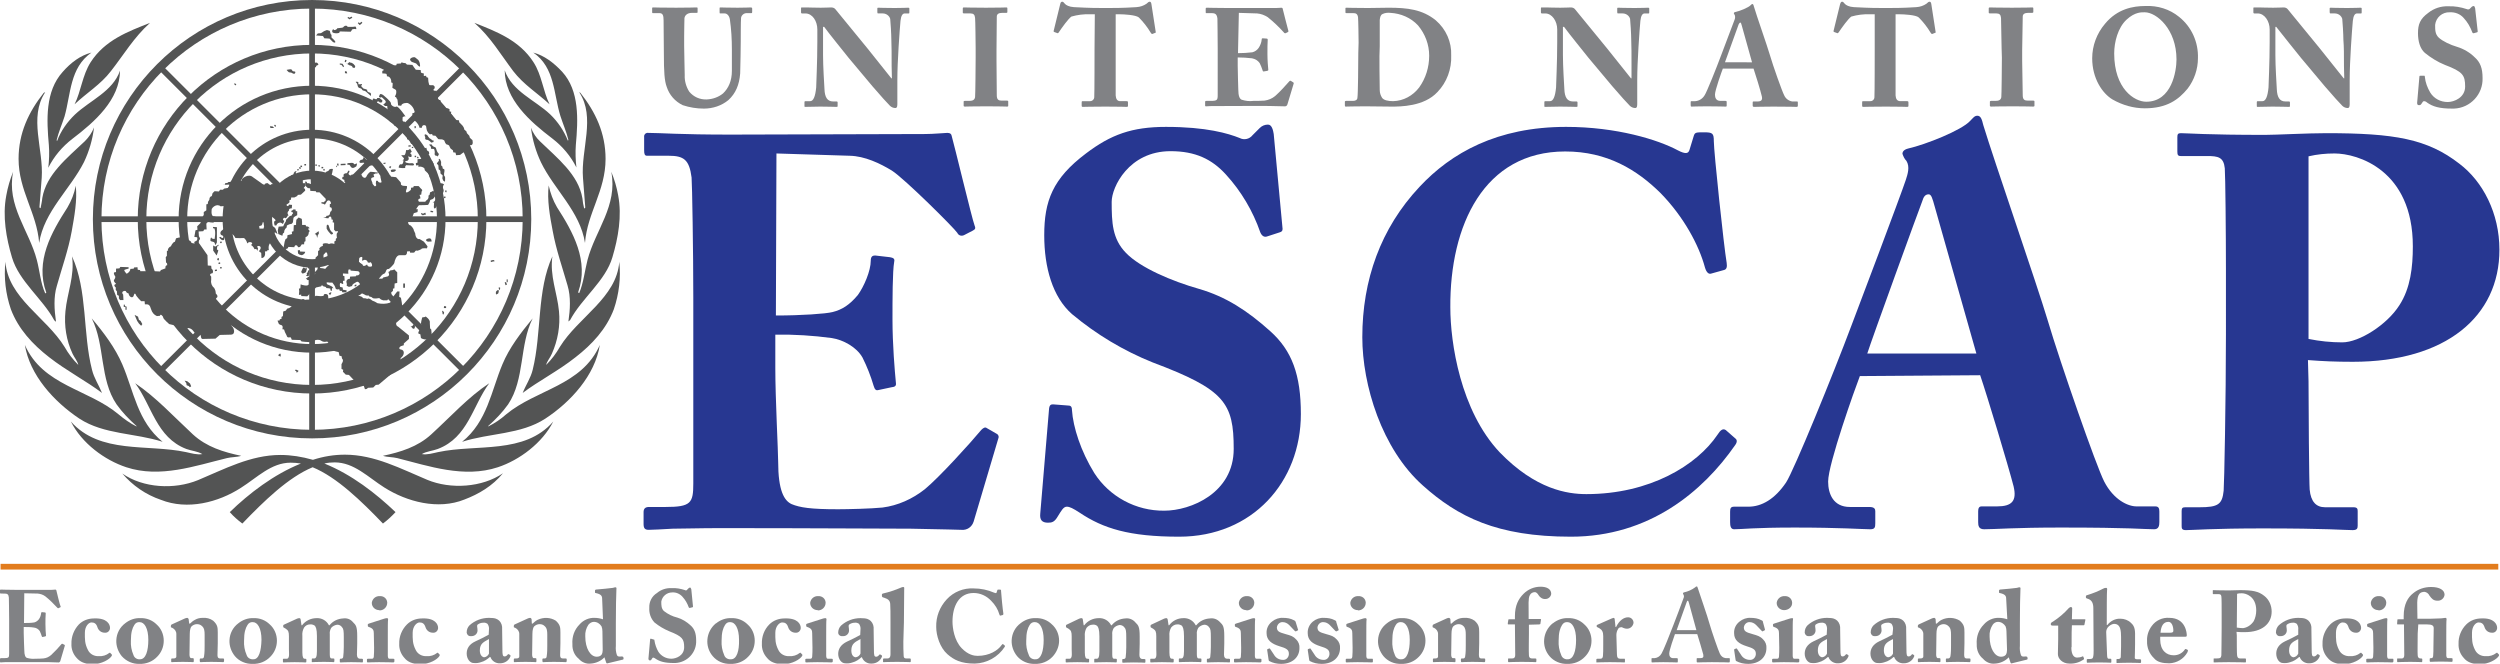 <?xml version="1.0" encoding="utf-8"?>
<!-- Generator: Adobe Illustrator 22.1.0, SVG Export Plug-In . SVG Version: 6.00 Build 0)  -->
<svg version="1.1" id="Layer_1" xmlns="http://www.w3.org/2000/svg" xmlns:xlink="http://www.w3.org/1999/xlink" x="0px" y="0px"
	 viewBox="0 0 874.8 232.2" style="enable-background:new 0 0 874.8 232.2;" xml:space="preserve">
<style type="text/css">
	.st0{fill:#818285;}
	.st1{fill:#273791;}
	.st2{fill:none;stroke:#E27C1D;stroke-width:2;stroke-miterlimit:10;}
	.st3{fill:none;stroke:#535454;stroke-width:3;stroke-miterlimit:10;}
	.st4{fill:none;stroke:#535454;stroke-width:2;stroke-miterlimit:10;}
	.st5{fill:#535454;}
</style>
<title>ESCAP</title>
<path class="st0" d="M232.2,7.1c0-1.7-0.3-2.5-1.4-2.5h-2.3c-0.3,0-0.3-0.1-0.3-0.4V3c0-0.3,0-0.4,0.4-0.4s2.9,0.1,8,0.1
	c4.3,0,6.6-0.1,7.1-0.1c0.4,0,0.4,0.1,0.4,0.4v1.2c0,0.2,0,0.3-0.4,0.3h-1.6c-1.6,0-2.5,0.9-2.6,1.9c0,0.5-0.1,3.8-0.1,6.3V16
	c0,2.6,0.2,8.8,0.2,10.3c-0.1,2,0.5,4.1,1.6,5.8c1.5,1.8,3.7,2.8,6.1,2.7c2.1-0.1,4.1-0.8,5.7-2.1c1.9-1.8,3.1-4.4,3.1-7.9v-7.5
	c0-3.5-0.2-7-0.7-10.5c-0.2-1.3-1-2.1-1.8-2.1h-1.5c-0.3,0-0.3-0.1-0.3-0.4V2.9c0-0.2,0-0.3,0.3-0.3c0.5,0,2.7,0.1,6,0.1
	c2.6,0,4.2-0.1,4.6-0.1s0.5,0.2,0.5,0.4v1.1c0,0.3,0,0.5-0.3,0.5h-1.5c-1-0.1-2,0.7-2.1,1.7c0,0.1,0,0.1,0,0.2
	c-0.1,0.7-0.1,7.4-0.1,8.1s-0.1,9.2-0.2,11.1c-0.3,4-1.6,7-4.1,9.3c-2.4,2-5.5,3-8.6,3c-2.5,0-5-0.4-7.4-1.2
	c-2.7-1.3-4.7-3.6-5.6-6.4c-0.8-2.1-1-5.3-1-11.7L232.2,7.1z"/>
<path class="st0" d="M312,23.1c0-4.3,0-6.7-0.1-9.1c0-1.9-0.3-6.7-0.4-7.4c-0.3-1.1-1.4-1.9-2.6-1.9h-1.6c-0.2,0-0.3-0.1-0.3-0.4V3
	c0-0.2,0-0.3,0.4-0.3s2.1,0.1,5.7,0.1c2.9,0,4.1-0.1,4.6-0.1s0.5,0.1,0.5,0.4v1.2c0,0.2,0,0.4-0.2,0.4h-1.4c-0.8,0-1.3,0.8-1.5,2.6
	c-0.3,3.3-1.1,14.2-1.1,20.6v8.3c0,0.7,0,1.6-0.7,1.6c-0.7,0-1.4-0.3-1.9-0.8c-0.8-0.8-3.2-3.4-6.1-6.8l-8.3-9.9
	c-0.8-1-7.5-9.3-8.6-10.9h-0.4v9.9c0,4,0.4,10,0.5,11.9c0.1,2.8,1,4.3,3,4.3h1.2c0.3,0,0.4,0.1,0.4,0.4V37c0,0.3,0,0.4-0.4,0.4
	s-3.4-0.1-5.7-0.1c-1.5,0-4.9,0.1-5.3,0.1c-0.2,0-0.2-0.1-0.2-0.4v-1.3c0-0.1,0.1-0.3,0.2-0.3c0,0,0.1,0,0.1,0h1.7
	c1.1,0,1.8-1.6,2.1-4.8c0-0.9,0.4-8.7,0.4-15.9v-4.4c0-2.9-1.7-5.6-4.2-5.6l-1.2,0c-0.2,0-0.3-0.2-0.3-0.3V2.9c0-0.2,0-0.3,0.3-0.3
	s0.6,0,1.6,0s2.5,0.1,5,0.1c1.6,0,3.1-0.1,3.7-0.1c0.5,0,1.1,0.2,1.4,0.6l11.3,13.8l8.3,10.4h0.2L312,23.1z"/>
<path class="st0" d="M341.4,16.8c0-1.2-0.1-9.9-0.2-10.5c-0.1-1.2-0.6-1.6-1.6-1.6h-2.3c-0.2,0-0.4-0.1-0.4-0.3V2.9
	c0-0.2,0.1-0.3,0.3-0.3c0.6,0,3.1,0.1,7.8,0.1c5,0,6.5-0.1,7.2-0.1c0.2,0,0.3,0.1,0.3,0.4v1.2c0,0.2-0.1,0.3-0.4,0.3h-1.4
	c-1.2,0-1.9,0.4-1.9,1.3c0,0.5-0.1,11.2-0.1,11.8v3.7c0,0.5,0.1,11.7,0.1,12.1c0,1.5,0.7,1.8,1.6,1.8h2c0.2,0,0.4,0.1,0.4,0.3V37
	c0,0.2-0.1,0.3-0.4,0.3c-0.6,0-2.5-0.1-7.1-0.1c-5.1,0-7.2,0.1-7.7,0.1c-0.2,0-0.4-0.1-0.4-0.3c0,0,0-0.1,0-0.1v-1.3
	c0-0.2,0.1-0.3,0.4-0.3h1.4c1,0,2-0.1,2.2-1.3c0.1-0.7,0.2-11.2,0.2-13.8L341.4,16.8z"/>
<path class="st0" d="M383.1,5h-1.7c-2.2-0.1-4.4,0.2-6.5,0.8c-1.1,0.8-3.2,3.7-4.4,5.5c-0.1,0.2-0.3,0.4-0.5,0.3l-1.1-0.4
	c-0.2-0.1-0.3-0.3-0.2-0.4c0.5-2,2.1-8.5,2.3-9.4c0.1-0.6,0.4-0.8,0.7-0.8s0.5,0.2,0.9,0.7s1.5,1.1,3.2,1.2c2.6,0.1,4.6,0.3,9.7,0.3
	h2.8c5.3,0,7.4-0.2,9.4-0.3c1.3-0.1,2.5-0.5,3.5-1.2c0.5-0.5,0.8-0.7,1.1-0.7s0.5,0.2,0.6,0.8l1.5,9.7c0.1,0.2,0,0.4-0.2,0.4l-1,0.4
	c-0.2,0-0.3-0.1-0.5-0.4c-1.2-2-2.6-3.8-4.2-5.4C397.4,5.2,393.1,5,392,5h-1.6v13.4c0,0.7,0,14.3,0,15c0.1,1.2,0.5,2,1.6,2h2.2
	c0.4,0,0.5,0.1,0.5,0.5v1.1c0,0.2,0,0.4-0.5,0.4s-2-0.1-7.4-0.1c-5.1,0-7.2,0.1-7.9,0.1c-0.4,0-0.4-0.2-0.4-0.6v-0.9
	c0-0.3,0-0.5,0.3-0.5h2.5c0.8,0.1,1.6-0.6,1.6-1.4c0,0,0,0,0,0c0.1-1,0.1-15.9,0.1-16.9L383.1,5z"/>
<path class="st0" d="M433.2,18.6c1.7,0,3.3-0.1,5-0.3c0.9-0.2,1.7-0.8,2.2-1.5c0.6-0.9,1-1.9,1.1-3c0-0.3,0.1-0.4,0.4-0.4l1.3,0.1
	c0.2,0,0.4,0.1,0.4,0.4c-0.1,0.8-0.1,3.4-0.1,5c0,2.2,0.2,4.5,0.3,5.5c0,0.3-0.1,0.3-0.4,0.4l-1.2,0.2c-0.2,0-0.3,0-0.4-0.4
	c-0.3-0.9-0.6-1.7-1-2.5c-0.6-0.9-1.6-1.5-2.7-1.7c-1.7-0.2-3.3-0.3-5-0.3v2.9c0,2.6,0.2,7.3,0.2,8.2c0,2.5,0.5,3.4,1.2,3.7
	c1.3,0.4,2.7,0.6,4.1,0.4c0.8,0,2.9,0,3.9-0.1c1.4-0.2,2.6-0.7,3.7-1.6c1.8-1.6,3.4-3.4,5-5.2c0.2-0.2,0.3-0.2,0.5-0.1l0.8,0.5
	c0.2,0.1,0.2,0.2,0.2,0.4c0,0,0,0,0,0l-2.2,7.3c-0.1,0.5-0.6,0.8-1.1,0.7c-0.2,0-1.3,0-4.4-0.1s-8.3,0-16.7,0c-1.8,0-3.1,0-4.1,0
	s-1.6,0.1-2.1,0.1s-0.4-0.1-0.4-0.5v-1c0-0.3,0.1-0.4,0.5-0.4h1.5c2.2,0,2.4-0.3,2.4-2V17c0-4-0.1-10-0.1-10.5
	c-0.2-1.5-0.7-1.9-2-1.9h-1.9c-0.2,0-0.2-0.1-0.2-0.5V3c0-0.2,0.1-0.3,0.3-0.3c0,0,0.1,0,0.1,0c1.1,0,2.8,0.1,7.2,0.1h17
	c0.8,0,1.7-0.1,1.9-0.1s0.3,0.1,0.4,0.2c0.2,0.7,1.8,7.3,2,7.8c0.1,0.2,0.1,0.3-0.1,0.5l-0.8,0.4c-0.2,0.1-0.5,0-0.6-0.2
	c-1.8-2-3.7-3.8-5.7-5.4c-1.1-0.7-2.4-1.2-3.7-1.3l-6.4-0.2L433.2,18.6z"/>
<path class="st0" d="M475.4,14.9c0-1.3-0.1-8.2-0.2-8.9c-0.2-1.2-0.8-1.4-1.6-1.4h-2.4c-0.2,0-0.4,0-0.4-0.3V2.9
	c0-0.2,0.2-0.2,0.3-0.2c0.6,0,2.8,0.1,7.6,0.1c1.3,0,6.1-0.1,7.2-0.1c6.6,0,11.8,0.6,16.5,4.4c3.6,3.1,5.6,7.6,5.4,12.3
	c0.2,4.7-1.5,9.4-4.8,12.8c-4.7,5.1-13,5.1-16.1,5.1c-0.8,0-6.5-0.1-9.2-0.1c-4.2,0-6.2,0.1-6.8,0.1c-0.2,0-0.3-0.1-0.3-0.4v-1.3
	c0-0.2,0.2-0.3,0.4-0.3h2.5c0.9,0,1.5-0.4,1.5-1.2c0.2-1,0.3-12,0.3-15.6L475.4,14.9z M482.7,19.6c0,0.6,0,8.9,0.1,11.9
	c0,1,0.3,1.9,0.8,2.7c0.6,0.9,2.2,1.2,3.9,1.2c3.6-0.1,6.9-1.9,9.1-4.8c2.3-3.2,3.5-7.1,3.5-11.1c0-3.9-1.4-7.6-3.9-10.6
	c-2.5-2.7-6-4.2-9.7-4.4c-0.9-0.1-1.9,0-2.7,0.4c-0.7,0.3-0.9,1.1-1,2.1c0,2,0,8.4,0,9.2L482.7,19.6z"/>
<path class="st0" d="M570.9,23.1c0-4.3,0-6.7-0.1-9.1c0-1.9-0.3-6.7-0.4-7.4c-0.3-1.1-1.4-1.9-2.6-1.9h-1.6c-0.2,0-0.3-0.1-0.3-0.4
	V3c0-0.2,0-0.3,0.4-0.3s2.1,0.1,5.7,0.1c2.9,0,4.1-0.1,4.6-0.1s0.5,0.1,0.5,0.4v1.2c0,0.2,0,0.4-0.2,0.4h-1.4
	c-0.8,0-1.3,0.8-1.5,2.6c-0.3,3.3-1.1,14.2-1.1,20.6v8.3c0,0.7,0,1.6-0.7,1.6c-0.7,0-1.4-0.3-1.9-0.8c-0.8-0.8-3.2-3.4-6.1-6.8
	l-8.3-9.9c-0.8-1-7.5-9.3-8.6-10.9h-0.4v9.9c0,4,0.4,10,0.5,11.9c0.1,2.8,1,4.3,3,4.3h1.2c0.3,0,0.4,0.1,0.4,0.4V37
	c0,0.3,0,0.4-0.4,0.4s-3.4-0.1-5.7-0.1c-1.5,0-4.9,0.1-5.3,0.1c-0.2,0-0.2-0.1-0.2-0.4v-1.3c0-0.1,0.1-0.3,0.2-0.3c0,0,0.1,0,0.1,0
	h1.7c1.1,0,1.8-1.6,2.1-4.8c0-0.9,0.4-8.7,0.4-15.9v-4.4c0-2.9-1.8-5.6-4.2-5.6l-1.2,0c-0.2,0-0.3-0.2-0.3-0.3V2.9
	c0-0.2,0-0.3,0.3-0.3s0.6,0,1.5,0s2.5,0.1,5,0.1c1.7,0,3.1-0.1,3.7-0.1c0.5,0,1.1,0.2,1.4,0.6l11.3,13.8l8.3,10.4h0.2L570.9,23.1z"
	/>
<path class="st0" d="M602.9,23.9c-0.4,1-2.8,7.7-2.8,9.2c0,1.1,0.4,2.2,1.9,2.2h1.7c0.5,0,0.5,0.2,0.5,0.4v1.1c0,0.4,0,0.5-0.4,0.5
	c-0.6,0-2.6-0.1-6.6-0.1c-3.5,0-4.6,0.1-5.3,0.1c-0.3,0-0.3-0.3-0.3-0.6v-0.9c0-0.3,0-0.4,0.3-0.4h1.3c1.4-0.1,2.6-0.9,3.3-2.1
	c0.7-1,4.1-9.5,5.7-13.8c0.4-1,4.3-11.4,4.8-12.7c0.2-0.5,0.2-1.1,0-1.6c-0.2-0.2-0.3-0.4-0.3-0.6c0-0.1,0.1-0.3,0.5-0.4
	c1.6-0.3,4.7-1.6,5.4-2.4c0.2-0.2,0.4-0.4,0.6-0.4s0.4,0.3,0.5,0.8c0.9,3.1,4.7,13.9,5.6,17c1.1,3.8,4.3,12.8,5,14.1
	c0.5,1.2,1.6,2,2.8,2.2h1.7c0.3,0,0.3,0.2,0.3,0.4v0.9c0,0.3,0,0.6-0.4,0.6c-0.9,0-2-0.1-8.2-0.1c-4,0-5.7,0.1-6.7,0.1
	c-0.5,0-0.5-0.3-0.5-0.6v-0.9c0-0.2,0-0.4,0.3-0.4h1.4c1.3,0,1.8-0.5,1.5-1.8c-0.4-1.8-2.3-8-2.9-9.7H602.9z M613.1,21.9l-3.6-12.9
	c-0.2-0.7-0.3-1.1-0.5-1.1s-0.4,0.2-0.6,0.6c-0.2,0.6-4.4,12.1-4.8,13.3H613.1z"/>
<path class="st0" d="M656,5h-1.7c-2.2-0.1-4.4,0.2-6.5,0.8c-1.1,0.8-3.2,3.7-4.4,5.5c-0.2,0.2-0.3,0.4-0.5,0.3l-1.1-0.4
	c-0.2-0.1-0.3-0.3-0.2-0.4c0,0,0,0,0,0c0.5-2,2.1-8.5,2.3-9.4c0.2-0.6,0.4-0.8,0.7-0.8s0.5,0.2,0.9,0.7s1.5,1.1,3.2,1.2
	c2.6,0.1,4.6,0.3,9.7,0.3h2.8c5.3,0,7.4-0.2,9.4-0.3c1.3-0.1,2.5-0.5,3.5-1.2c0.5-0.5,0.8-0.7,1.1-0.7s0.5,0.2,0.6,0.8l1.5,9.7
	c0.1,0.2,0,0.4-0.2,0.4l-1,0.4c-0.2,0-0.3-0.1-0.5-0.4c-1.2-2-2.6-3.8-4.2-5.4C670.4,5.2,666,5,664.9,5h-1.6v13.4c0,0.7,0,14.3,0,15
	c0.1,1.2,0.5,2,1.7,2h2.3c0.4,0,0.5,0.1,0.5,0.5v1.1c0,0.2,0,0.4-0.5,0.4s-2-0.1-7.4-0.1c-5.2,0-7.2,0.1-7.9,0.1
	c-0.4,0-0.4-0.2-0.4-0.6v-0.9c0-0.3,0-0.5,0.3-0.5h2.4c0.9,0.1,1.6-0.6,1.6-1.4c0,0,0,0,0,0C656,32.9,656,18,656,17L656,5z"/>
<path class="st0" d="M700.4,16.8c0-1.2-0.2-9.9-0.2-10.5c-0.1-1.2-0.6-1.6-1.6-1.6h-2.3c-0.2,0-0.4-0.1-0.4-0.3V2.9
	c0-0.2,0.2-0.3,0.3-0.3c0.6,0,3.1,0.1,7.8,0.1c5,0,6.5-0.1,7.2-0.1c0.2,0,0.3,0.1,0.3,0.4v1.2c0,0.2-0.2,0.3-0.4,0.3h-1.4
	c-1.2,0-1.9,0.4-1.9,1.3c0,0.5-0.2,11.2-0.2,11.8v3.7c0,0.5,0.2,11.7,0.2,12.1c0,1.5,0.7,1.8,1.7,1.8h2c0.2,0,0.4,0.1,0.4,0.3V37
	c0,0.2-0.2,0.3-0.4,0.3c-0.6,0-2.5-0.1-7.1-0.1c-5.1,0-7.2,0.1-7.7,0.1c-0.2,0-0.4-0.1-0.4-0.3c0,0,0-0.1,0-0.1v-1.3
	c0-0.2,0.2-0.3,0.4-0.3h1.4c1,0,2-0.1,2.2-1.3c0.1-0.7,0.2-11.2,0.2-13.8L700.4,16.8z"/>
<path class="st0" d="M739.2,34.8c-3.5-2.1-7.1-7.3-7.1-14.4c0-4.4,1.6-8.7,4.5-12.1c4.3-5.2,9.8-6.2,14.1-6.2
	c4.3-0.2,8.5,1.1,11.8,3.8c4.4,3.5,6.8,8.9,6.6,14.5c0,3.8-1.3,7.6-3.6,10.6c-3.2,3.9-7.3,6.9-15,6.9
	C746.6,37.9,742.7,36.8,739.2,34.8z M761.6,20.8c0-10.6-7-16.5-11.1-16.5c-1,0-3.4-0.2-6.4,2.6s-4.3,7.8-4.3,11.8
	c0,12.4,7.1,16.9,11.2,16.9C760,35.6,761.6,24.8,761.6,20.8z"/>
<path class="st0" d="M820.2,23.1c0-4.3,0-6.7-0.2-9.1c0-1.9-0.3-6.7-0.4-7.4c-0.3-1.1-1.4-1.9-2.6-1.9h-1.5c-0.2,0-0.3-0.1-0.3-0.4
	V3c0-0.2,0-0.3,0.4-0.3s2.1,0.1,5.7,0.1c2.9,0,4.1-0.1,4.6-0.1s0.5,0.1,0.5,0.4v1.2c0,0.2,0,0.4-0.2,0.4h-1.4
	c-0.8,0-1.3,0.8-1.5,2.6c-0.3,3.3-1.1,14.2-1.1,20.6v8.3c0,0.7,0,1.6-0.7,1.6c-0.7,0-1.4-0.3-1.9-0.8c-0.8-0.8-3.2-3.4-6.1-6.8
	l-8.3-9.9c-0.8-1-7.5-9.3-8.7-10.9h-0.3v9.9c0,4,0.4,10,0.5,11.9c0.1,2.8,1,4.3,3,4.3h1.2c0.3,0,0.4,0.1,0.4,0.4V37
	c0,0.3,0,0.4-0.4,0.4s-3.4-0.1-5.7-0.1c-1.5,0-4.8,0.1-5.3,0.1c-0.2,0-0.2-0.1-0.2-0.4v-1.3c0-0.1,0.1-0.3,0.2-0.3c0,0,0.1,0,0.1,0
	h1.7c1.1,0,1.8-1.6,2.1-4.8c0-0.9,0.4-8.7,0.4-15.9v-4.4c0-2.9-1.8-5.6-4.2-5.6l-1.2,0c-0.2,0-0.3-0.2-0.3-0.3V2.9
	c0-0.2,0-0.3,0.3-0.3s0.6,0,1.6,0s2.5,0.1,5,0.1c1.7,0,3.1-0.1,3.7-0.1c0.5,0,1.1,0.2,1.4,0.6l11.3,13.8l8.3,10.4h0.2L820.2,23.1z"
	/>
<path class="st0" d="M848.2,26.5c0.2,0,0.3,0,0.3,0.4c0.2,2,0.9,3.8,1.9,5.5c1.3,2.1,3.6,3.3,6.1,3.3c2.3,0,6.1-1.6,6.1-5.4
	c0-4-0.8-5.2-7.1-7.6c-2.5-1-4.9-2.5-7-4.2c-1.7-1.5-2.4-4.1-2.4-6.9c0-3,0.7-5,3.6-7.1c2-1.6,4.5-2.4,7-2.3c2.2-0.1,4.4,0.3,6.5,1
	c0.4,0.2,0.9,0.1,1.1-0.2l0.6-0.6c0.2-0.2,0.5-0.3,0.7-0.3c0.3,0,0.4,0.5,0.5,0.8L867,11c0,0.2-0.1,0.2-0.2,0.3l-1.1,0.3
	c-0.2,0.1-0.5,0-0.6-0.3c-0.7-1.9-1.7-3.6-3-5c-1.2-1.4-3-2.1-4.9-2c-2.6-0.1-4.8,1.8-5.1,4.4c0,1.8,0,3.3,1.3,4.5s4,2.5,6.4,3.2
	c2.3,0.7,4.5,2,6.2,3.7c1.9,1.7,2.7,3.8,2.7,7.2c0.2,5.7-4.3,10.5-10,10.7c-0.2,0-0.4,0-0.7,0c-4.4,0-6.7-0.7-8.7-2.1
	c-0.3-0.3-0.7-0.5-1.1-0.5c-0.3,0-0.5,0.3-0.8,0.8s-0.5,0.6-0.9,0.6c-0.5,0-0.7-0.2-0.7-0.8l0.8-9.2c0-0.3,0.2-0.3,0.4-0.3
	L848.2,26.5z"/>
<path class="st1" d="M271.5,110.4c8.9,0,17.5-0.6,19.8-1.2c3.3-0.8,6-2.5,8.9-6c2.1-2.9,4.5-8.4,4.5-12c0-1.4,0.6-1.8,1.5-1.8
	l5.2,0.6c1,0.2,1.8,0.4,1.5,1.6c-0.6,3.3-0.6,13.4-0.6,20.2c0,8.7,0.8,18.1,1.2,22.2c0.2,1.2-0.6,1.4-1.5,1.5l-4.7,1
	c-0.8,0.2-1.2-0.2-1.6-1.5c-1-3.4-2.3-6.7-3.9-9.9c-2.1-3.7-6.8-6.2-10.7-6.8c-6.6-0.9-13.2-1.3-19.8-1.2v11.7c0,10.5,1,29.3,1,32.8
	c0,10.1,2.1,13.6,4.7,14.8c2.9,1.2,6.6,1.8,16.3,1.8c3.3,0,11.5-0.2,15.5-0.6c5.4-0.7,10.5-3,14.8-6.4c5-4.1,15.9-16.1,19.8-20.8
	c0.8-0.8,1.4-1,1.9-0.6l3.3,1.9c0.6,0.2,1,0.9,0.8,1.5c0,0,0,0,0,0l-8.7,29.3c-0.6,1.9-2.3,3.1-4.3,2.9c-1,0-5.2-0.2-17.7-0.4
	c-12.6,0-33.2-0.2-66.8-0.2c-7.2,0-12.6,0.2-16.5,0.2c-4.1,0.2-6.6,0.4-8.4,0.4c-1.4,0-1.8-0.6-1.8-2.1v-4.1c0-1.2,0.6-1.8,1.9-1.8
	h5.8c8.9,0,9.7-1.4,9.7-8.2v-65.1c0-16.1-0.4-40-0.6-42c-0.8-6.2-2.7-7.6-8-7.6h-7.6c-0.8,0-1-0.6-1-1.9v-4.7
	c-0.1-0.7,0.4-1.3,1-1.4c0.1,0,0.2,0,0.3,0c4.3,0,11.1,0.6,28.8,0.6l68.2-0.2c3.1,0,6.8-0.4,7.8-0.4s1.4,0.4,1.5,1
	c0.8,2.7,7.2,29.3,8,31.3c0.4,1,0.4,1.4-0.6,1.9l-3.1,1.6c-0.9,0.4-1.9,0.1-2.3-0.8c-1-1.6-18.5-19-22.9-21.8
	c-4.1-2.5-9.5-5.1-14.8-5.2l-25.6-0.8L271.5,110.4z"/>
<path class="st1" d="M373.7,141.9c0.8,0,1.4,0.2,1.4,1.6c0.4,6,3.1,14.4,7.8,22c5.3,8.3,14.6,13.3,24.5,13.2
	c9.3,0,24.3-6.2,24.3-21.6c0-16.1-3.1-20.8-28.4-30.3c-10.2-4.1-19.7-9.8-28.2-16.9c-6.8-6-9.7-16.3-9.7-27.6
	c0-11.9,2.9-19.8,14.6-28.6c8.7-6.6,16.1-9.3,28-9.3c14.2,0,21.8,2.3,25.8,3.9c1.5,0.8,3.4,0.4,4.5-1l2.5-2.5
	c0.8-0.8,1.8-1.2,2.9-1.2c1.4,0,1.8,2.1,2,3.3l3.1,33.2c0,0.8-0.4,1-1,1.2l-4.3,1.4c-1,0.4-1.9,0-2.5-1.4c-2.6-7.5-6.7-14.4-12-20.2
	c-4.9-5.4-10.7-8.2-19.4-8.2c-14.6,0-20.6,12.6-20.6,17.7c0,7.2,0.2,13,5,17.9c5,5.2,16.1,9.9,25.6,12.6c9.3,2.7,16.9,7.6,24.9,14.8
	c7.6,6.8,10.7,15.3,10.7,29c0,23.7-16.9,42.9-42.6,42.9c-17.5,0-26.6-2.9-34.8-8.4c-2.3-1.5-3.5-2.1-4.5-2.1c-1.2,0-1.9,1.4-3.1,3.3
	c-1.2,2.1-2.1,2.3-3.5,2.3c-2.1,0-2.9-1-2.7-3.1l3.1-36.9c0.2-1.4,0.8-1.4,1.5-1.4L373.7,141.9z"/>
<path class="st1" d="M497.9,169.9c-14.4-12.8-21.2-35.2-21.2-51.9c0-20,6.4-38.1,20-52.6c11.1-11.9,27.2-21,51.3-21
	c17.7,0,32.2,4.5,39.1,8.2c2.7,1.4,3.7,1.2,4.1-0.2l1.5-4.9c0.4-1.2,0.8-1.2,3.7-1.2s3.3,0.4,3.3,3.1c0,3.7,3.5,36.7,4.5,42.6
	c0.2,1.4,0,2.3-1,2.5l-4.3,1.2c-1,0.4-1.8-0.4-2.3-2.1c-2.1-7.8-7.4-17.7-15.5-26c-8.3-8.2-18.7-14.6-33.4-14.6
	c-28.4,0-40.4,25.8-40.2,54.6c0,12.2,3.5,36.1,17.3,50.7c12.6,13,23.7,14.6,30.3,14.6c22.2,0,38.7-10.1,45.9-20.8
	c1-1.6,1.9-2.3,2.9-1.6l3.3,2.9c0.6,0.4,0.8,1.2,0,2.3c-11.3,16.3-30.1,32.1-57.5,32.1C523.7,187.8,510.1,180.8,497.9,169.9z"/>
<path class="st1" d="M650.8,131.6c-1.6,4.1-11.1,30.7-11.1,36.9c0,4.3,1.8,8.9,7.6,8.9h6.8c1.9,0,2.1,0.8,2.1,1.5v4.2
	c0,1.5-0.2,2.1-1.8,2.1c-2.5,0-10.5-0.6-26.4-0.6c-14.2,0-18.5,0.6-21.2,0.6c-1.2,0-1.4-1.2-1.4-2.5v-3.6c0-1.2,0.2-1.8,1.4-1.8h5
	c4.7,0,9.3-2.7,13.2-8.5c2.7-4.1,16.5-37.9,22.9-55c1.5-3.9,17.3-45.7,19-50.9c0.6-1.9,1.5-4.5,0.2-6.6c-0.7-0.7-1.1-1.6-1.4-2.5
	c0-0.6,0.4-1.4,1.9-1.8c6.2-1.4,18.8-6.4,21.8-9.7c1-1,1.5-1.8,2.5-1.8c1.2,0,1.6,1.2,2.1,3.3c3.7,12.2,18.8,55.8,22.5,68.2
	c4.5,15.2,17.1,51.3,19.8,56.5c3.3,6.4,8.3,8.7,11.3,8.7h6.6c1.2,0,1.4,0.8,1.4,1.8v3.7c0,1.2-0.2,2.5-1.8,2.5
	c-3.7,0-7.8-0.6-32.7-0.6c-16.1,0-22.9,0.6-26.8,0.6c-1.9,0-2.1-1.2-2.1-2.5v-3.7c0-1,0.2-1.8,1.2-1.8h5.4c5.2,0,7-1.9,5.8-7
	c-1.8-7-9.3-31.9-11.7-38.9L650.8,131.6z M691.6,123.8L677,72.3c-0.8-2.9-1.2-4.3-2.1-4.3c-1.2,0-1.8,0.8-2.3,2.5
	c-1,2.5-17.7,48.4-19.2,53.2H691.6z"/>
<path class="st1" d="M807.8,133.4c0,9.1,0.2,35.6,0.4,37.9c0.4,4.3,2.3,6.2,5.4,6.2h9.9c1.4,0,1.5,0.6,1.5,1.4v5
	c0,1-0.2,1.6-1.8,1.6c-2.7,0-8.7-0.6-31.5-0.6c-17.1,0-24.7,0.6-26.8,0.6c-1.4,0-1.5-0.6-1.5-1.4v-5.2c0-1,0.2-1.4,1.2-1.4h5
	c6.6,0,8-1,8.5-5.8c0.2-1.9,0.8-32.2,0.8-54.8V94.5c0-12.8-0.2-33.2-0.4-35.6c-0.4-3.9-2.3-4.3-6.2-4.3h-9.2c-1,0-1.2-0.4-1.2-1.6
	v-5c0-1,0.2-1.4,1.2-1.4c2.1,0,9.1,0.6,29.5,0.6c3.5,0,15-0.6,21.4-0.6c23.9,0,35.4,2,46.6,10.7c8.2,6.2,14,17.3,14,30.1
	c0,23.3-18.7,39.2-51.3,39.2c-6,0-10.5-0.2-15.7-0.6L807.8,133.4z M807.8,118.6c3.9,0.8,7.9,1.2,11.8,1.2c6,0,15.7-6.2,20-13
	c3.9-6,4.7-13.4,4.7-20.6c0-26.8-19.4-32.5-27.4-32.5c-3.1,0-6.1,0.3-9.1,1L807.8,118.6z"/>
<path class="st0" d="M8.4,218c1.2,0,2.4,0,3.6-0.2c0.7-0.2,1.2-0.6,1.6-1.1c0.5-0.7,0.7-1.4,0.8-2.2c0-0.2,0.1-0.3,0.3-0.3l1,0.1
	c0.2,0,0.3,0.1,0.3,0.3c-0.1,1.2-0.1,2.5-0.1,3.7c0,1.6,0.1,3.3,0.2,4.1c0,0.2-0.1,0.2-0.3,0.3l-0.9,0.2c-0.1,0-0.2,0-0.3-0.3
	c-0.2-0.6-0.4-1.2-0.7-1.8c-0.5-0.7-1.2-1.1-2-1.2c-1.2-0.2-2.4-0.2-3.6-0.2v2.1c0,1.9,0.2,5.4,0.2,6c0,1.8,0.4,2.5,0.9,2.7
	c1,0.3,2,0.4,3,0.3c0.6,0,2.1,0,2.8-0.1c1-0.1,1.9-0.5,2.7-1.2c1.3-1.2,2.5-2.5,3.6-3.8c0.1-0.1,0.2-0.2,0.4-0.1l0.6,0.3
	c0.1,0,0.2,0.2,0.2,0.3c0,0,0,0,0,0l-1.6,5.4c-0.1,0.3-0.4,0.6-0.8,0.5l-3.2-0.1c-2.3,0-6.1,0-12.3,0c-1.3,0-2.3,0-3,0
	s-1.2,0.1-1.5,0.1S0,231.7,0,231.4v-0.8c0-0.2,0.1-0.3,0.3-0.3h1.1c1.6,0,1.8-0.2,1.8-1.5v-12c0-3-0.1-7.3-0.1-7.7
	c-0.1-1.1-0.5-1.4-1.5-1.4H0.2c-0.1,0-0.2-0.1-0.2-0.3v-0.9c0-0.1,0.1-0.2,0.2-0.2c0,0,0,0,0,0c0.8,0,2,0.1,5.3,0.1h12.5
	c0.6,0,1.2-0.1,1.4-0.1c0.1,0,0.2,0.1,0.3,0.2c0.1,0.5,1.3,5.4,1.5,5.7c0.1,0.2,0.1,0.2-0.1,0.3l-0.6,0.3c-0.2,0.1-0.3,0-0.4-0.1
	c-1.3-1.4-2.7-2.8-4.2-4c-0.8-0.6-1.7-0.9-2.7-1l-4.7-0.1L8.4,218z"/>
<path class="st0" d="M38.5,219.7c0,0.9-0.7,1.7-1.6,1.7c-0.1,0-0.2,0-0.2,0c-1.2,0-2.2-0.7-2.6-1.9c-0.4-1.3-1.1-1.7-2.1-1.7
	s-2.3,1.4-2.3,3.6s-0.1,3.8,1.1,6.1c0.7,1.4,2.2,2.2,3.8,2.1c1.3,0.1,2.6-0.3,3.6-1.1c0.2-0.1,0.3-0.2,0.4,0l0.5,0.5
	c0.1,0.1,0.1,0.3,0,0.5c-0.7,1.2-3.5,2.9-6.7,2.9c-2.7,0-4.4-0.8-5.6-2.2c-1.2-1.3-1.9-3.1-1.8-4.9c-0.1-2.5,0.9-5,2.6-6.8
	c1.4-1.4,3.3-2.1,5.3-2.1C37.5,216.2,38.5,218.5,38.5,219.7z"/>
<path class="st0" d="M42.6,229.6c-1.3-1.6-2-3.6-1.9-5.6c0.1-2.3,1.2-4.5,3.1-5.9c1.5-1.2,3.4-1.9,5.3-1.8c2.1-0.1,4.2,0.7,5.7,2.2
	c1.6,1.4,2.5,3.5,2.5,5.7c0,2.1-0.8,4.1-2.3,5.6c-1.6,1.7-3.9,2.6-6.2,2.5C46.5,232.4,44.2,231.4,42.6,229.6z M51.9,223.9
	c0-4.1-1.4-6.2-3-6.2c-0.8-0.1-1.5,0.3-1.9,1c-0.7,1.1-1.2,2.6-1.2,5.5c-0.1,1.7,0.2,3.4,0.9,5c0.3,1,1.3,1.6,2.3,1.5
	C51,230.7,51.9,227.8,51.9,223.9z"/>
<path class="st0" d="M66.2,218.2h0.3c0.5-0.5,1.1-1,1.7-1.3c0.8-0.5,1.8-0.7,2.7-0.7c1.3-0.1,2.6,0.2,3.7,1c1.5,1.4,1.6,2.3,1.6,4.1
	v3.8c0,1.2-0.1,2.9-0.1,4.1c0,1.1,0.5,1.2,0.9,1.2h1c0.3,0,0.4,0.1,0.4,0.3v0.6c0,0.2-0.1,0.4-0.3,0.4s-1.4-0.1-4.2-0.1
	c-2.4,0-3.5,0.1-3.7,0.1s-0.3-0.1-0.3-0.4v-0.6c0-0.2,0.1-0.3,0.5-0.3h0.4c0.2,0,0.6-0.2,0.6-0.8c0.2-1.2,0.2-2.5,0.2-3.7v-3.8
	c0-1.3-0.1-2.3-0.9-3c-0.5-0.5-1.1-0.7-1.8-0.7c-0.7,0-1.3,0.3-1.8,0.7c-0.4,0.3-0.7,1.3-0.7,2.7l-0.1,7.3c0,0.6,0.2,1.2,0.6,1.2
	h0.5c0.3,0,0.4,0.1,0.4,0.4v0.7c0,0.2-0.1,0.3-0.2,0.3s-1.2-0.1-3.6-0.1c-2.5,0-3.7,0.1-3.9,0.1s-0.2-0.1-0.2-0.3v-0.7
	c0-0.2,0.1-0.3,0.3-0.3h0.5c0.4,0,1-0.1,1-0.7v-7.9c0-0.9-0.6-1.7-1.4-2.1l-0.3-0.1c-0.2-0.1-0.3-0.2-0.2-0.4v-0.3
	c0-0.2,0.1-0.3,0.3-0.4l4.6-2.1c0.3-0.1,0.5-0.2,0.8-0.2c0.2,0,0.4,0.2,0.5,0.4L66.2,218.2z"/>
<path class="st0" d="M82.2,229.6c-1.3-1.6-2-3.6-1.9-5.6c0.1-2.3,1.2-4.5,3.1-5.9c1.5-1.2,3.4-1.9,5.3-1.8c2.1-0.1,4.2,0.7,5.7,2.2
	c1.6,1.4,2.5,3.5,2.5,5.7c0,2.1-0.8,4.1-2.3,5.6c-1.6,1.7-3.9,2.6-6.2,2.5C86.1,232.4,83.7,231.4,82.2,229.6z M91.5,223.9
	c0-4.1-1.4-6.2-3-6.2c-0.8-0.1-1.5,0.3-1.9,1c-0.7,1.1-1.2,2.6-1.2,5.5c-0.1,1.7,0.2,3.4,0.9,5c0.3,1,1.3,1.6,2.4,1.5
	C90.6,230.7,91.4,227.8,91.5,223.9L91.5,223.9z"/>
<path class="st0" d="M103.9,216.5c0.3-0.1,0.5-0.2,0.8-0.2c0.3,0,0.5,0.2,0.5,0.5l0.3,2h0.2c1.2-1.6,3.1-2.5,5.1-2.5
	c1.8-0.1,3.5,0.9,4.3,2.5h0.2c1.2-1.5,2.9-2.3,4.8-2.4c1.3-0.2,2.6,0.3,3.4,1.3c1,1,1.5,1.4,1.5,4.9v2.6c0,1.2-0.1,3.2-0.1,3.9
	c0,1,0.5,1.4,1,1.4h0.7c0.3,0,0.4,0.1,0.4,0.3v0.7c0,0.2-0.1,0.3-0.2,0.3s-1.2-0.1-3.9-0.1c-2.1,0-3.4,0.1-3.7,0.1s-0.3-0.1-0.3-0.4
	v-0.6c0-0.2,0.1-0.3,0.2-0.3h0.3c0.4,0,0.7-0.3,0.7-0.7c0.1-0.8,0.2-2.1,0.2-3.4v-3.4c0-2.2-0.1-3-0.6-3.5c-0.4-0.6-1-0.9-1.7-0.9
	c-0.8,0.1-1.6,0.5-2.1,1.1c-0.4,0.7-0.6,1.5-0.5,2.2v7.1c0,1,0.2,1.4,0.6,1.4h0.6c0.3,0,0.4,0.1,0.4,0.3v0.6c0,0.3-0.1,0.4-0.2,0.4
	s-1.2-0.1-3.4-0.1c-2.6,0-3.8,0.1-4.1,0.1s-0.2-0.1-0.2-0.3v-0.6c0-0.3,0-0.4,0.4-0.4h0.5c0.5,0,0.9-0.5,0.9-2.5v-5.3
	c0-2.5-0.4-3.3-0.8-3.7c-0.5-0.3-1.1-0.5-1.7-0.4c-0.8,0-1.5,0.4-2,1.1c-0.5,0.9-0.7,1.9-0.6,2.9v5.8c0,1.8,0.4,2.2,0.7,2.2h0.3
	c0.3,0,0.4,0.1,0.4,0.3v0.6c0,0.2,0,0.4-0.3,0.4s-1.3-0.1-3.8-0.1c-2.4,0-3.5,0.1-3.8,0.1s-0.3-0.1-0.3-0.3v-0.7
	c0-0.3,0-0.3,0.4-0.3h1c0.4,0,0.6-0.4,0.7-0.9s0-1.5,0-2.4v-4.5c0-1.6-0.2-2.1-1.1-2.7l-0.7-0.4c-0.2-0.1-0.2-0.2-0.2-0.3v-0.4
	c0-0.1,0.1-0.3,0.2-0.3L103.9,216.5z"/>
<path class="st0" d="M137.6,231.8c-0.3,0-1.9-0.1-5-0.1c-2.1,0-3.5,0.1-3.9,0.1c-0.2,0-0.3-0.1-0.3-0.3v-0.7c0-0.2,0.1-0.3,0.4-0.3
	h1.3c0.4,0,0.6-0.1,0.7-0.7c0.1-1.1,0.1-2.2,0.1-3.2l-0.1-5c0-1-0.2-1.7-1.7-2.2c-0.4-0.1-0.4-0.3-0.4-0.5v-0.4
	c0-0.1,0.1-0.2,0.4-0.3l5.3-1.7c0.3-0.1,0.7-0.2,1-0.2c0.3,0,0.4,0.2,0.4,0.4c-0.1,0.6-0.1,2.8-0.1,6v3.8c0,1.4,0,2.7,0,3.1
	c0.1,0.7,0.2,0.9,0.6,0.9h1.3c0.3,0,0.4,0.1,0.4,0.3v0.7C137.9,231.7,137.8,231.8,137.6,231.8z M132.7,213.5c-1.4,0-2.6-1.1-2.6-2.5
	c0,0,0-0.1,0-0.1c0.2-1.4,1.4-2.4,2.8-2.3c1.3-0.1,2.5,0.8,2.6,2.2c0,0,0,0,0,0.1c0,1.5-1.2,2.7-2.7,2.7
	C132.8,213.5,132.7,213.5,132.7,213.5L132.7,213.5z"/>
<path class="st0" d="M153.3,219.7c0,0.9-0.7,1.7-1.6,1.7c-0.1,0-0.2,0-0.2,0c-1.2,0-2.2-0.7-2.6-1.9c-0.4-1.3-1.1-1.7-2.1-1.7
	s-2.4,1.4-2.4,3.6s-0.1,3.8,1.1,6.1c0.7,1.4,2.2,2.2,3.8,2.1c1.3,0.1,2.6-0.3,3.6-1.1c0.2-0.1,0.3-0.2,0.4,0l0.5,0.5
	c0.1,0.1,0.1,0.3,0,0.5c-0.7,1.2-3.4,2.9-6.7,2.9c-2.7,0-4.5-0.8-5.6-2.2c-1.2-1.3-1.9-3.1-1.8-4.9c-0.1-2.5,0.9-5,2.7-6.8
	c1.4-1.4,3.3-2.1,5.3-2.1C152.3,216.2,153.3,218.5,153.3,219.7z"/>
<path class="st0" d="M171.1,220.3c0.1-0.7-0.1-1.4-0.5-2c-0.4-0.3-1-0.5-1.5-0.4c-0.7,0-1.3,0.2-1.9,0.6c-0.5,0.4-0.1,1-0.1,2.1
	c0,1.1-0.9,2-2.1,2c-0.1,0-0.2,0-0.2,0c-0.8,0.1-1.4-0.5-1.5-1.2c0,0,0,0,0-0.1c0-0.9,0.3-1.8,1-2.5c1.9-1.7,4.3-2.6,6.8-2.6
	c2.3,0,2.9,0.4,3.6,1c0.8,0.8,1.1,1.9,1,3l0.1,7.1c0,1.9,0.1,2.4,0.8,2.4c0.4,0,0.8-0.3,1-0.6c0.1-0.2,0.2-0.2,0.4-0.2l0.5,0.3
	c0.1,0.1,0.2,0.2,0.1,0.5c-0.6,1.5-2,2.4-3.6,2.4c-1.5,0.1-2.9-0.8-3.4-2.2h-0.2c-0.9,0.8-1.9,1.5-3.1,1.8c-0.8,0.3-1.7,0.4-2.6,0.3
	c-1.2,0-2.4-1.4-2.4-3.3c0-1.6,0.7-3.2,3.1-4.3c1.6-0.7,3.1-1.5,4.6-2.3L171.1,220.3z M171.1,223.6c-1.7,1-3.2,1.5-3.2,4
	c0,1.6,0.8,2.3,1.5,2.4c0.8-0.1,1.4-0.6,1.7-1.3L171.1,223.6z"/>
<path class="st0" d="M186.1,218.2h0.3c0.5-0.5,1.1-1,1.7-1.3c2.1-1,4.5-0.9,6.4,0.3c1.5,1.4,1.6,2.3,1.6,4.1v3.8
	c0,1.2-0.1,2.9-0.1,4.1c0,1.1,0.5,1.2,0.9,1.2h1c0.3,0,0.4,0.1,0.4,0.3v0.6c0,0.2-0.1,0.4-0.3,0.4s-1.4-0.1-4.2-0.1
	c-2.4,0-3.5,0.1-3.7,0.1s-0.3-0.1-0.3-0.4v-0.6c0-0.2,0.1-0.3,0.5-0.3h0.4c0.2,0,0.6-0.2,0.6-0.8c0.2-1.2,0.2-2.5,0.2-3.7v-3.8
	c0-1.3-0.1-2.3-0.9-3c-0.5-0.5-1.1-0.7-1.8-0.7c-0.7,0-1.3,0.3-1.8,0.7c-0.4,0.3-0.7,1.3-0.7,2.7l-0.1,7.3c0,0.6,0.2,1.2,0.6,1.2
	h0.5c0.3,0,0.4,0.1,0.4,0.4v0.7c0,0.2-0.1,0.3-0.2,0.3s-1.2-0.1-3.6-0.1c-2.5,0-3.7,0.1-3.9,0.1s-0.2-0.1-0.2-0.3v-0.7
	c0-0.2,0.1-0.3,0.4-0.3h0.5c0.4,0,1-0.1,1-0.7v-7.9c0-0.9-0.6-1.7-1.4-2.1l-0.3-0.1c-0.2-0.1-0.3-0.2-0.2-0.4v-0.3
	c0-0.2,0.1-0.3,0.3-0.4l4.6-2.1c0.3-0.1,0.5-0.2,0.8-0.2c0.2,0,0.4,0.2,0.5,0.4L186.1,218.2z"/>
<path class="st0" d="M210.7,209.5c0-1-0.4-1.6-2.3-2c-0.2,0-0.2-0.1-0.2-0.2v-0.7c0-0.1,0.1-0.2,0.3-0.3c2.1-0.2,4.8-0.4,6-0.6
	c0.3-0.1,0.6-0.2,0.9-0.2c0.2,0,0.4,0.2,0.3,0.6c-0.1,1.8-0.2,7-0.2,12v7.9c-0.1,1.1,0,2.2,0.4,3.3c0.3,0.5,0.8,0.5,1.6,0.4
	c0.4,0,0.5,0.1,0.6,0.2l0.1,0.5c0,0.2,0,0.3-0.2,0.4c0,0,0,0,0,0l-5.4,1.3c-0.2,0.1-0.4,0-0.5-0.3l-0.6-1.8c-1.2,1.3-3,2.1-4.8,2.2
	c-1.6,0.2-3.2-0.5-4.2-1.7c-1.5-1.2-2.3-3.1-2.2-5.1c-0.2-2.6,0.7-5.1,2.5-6.9c1.3-1.5,3.3-2.4,5.3-2.3c1,0,2,0.2,2.9,0.5
	L210.7,209.5z M210.8,220.9c0-0.6-0.1-1.2-0.3-1.7c-0.6-1-1.6-1.6-2.7-1.6c-0.7,0-1.4,0.4-1.9,1c-0.8,1.2-1.2,2.6-1.1,4.1
	c0,4.2,1.8,7.1,4,7.1c0.7,0,1.3-0.2,1.7-0.7c0.3-0.5,0.4-1.1,0.4-1.7L210.8,220.9z"/>
<path class="st0" d="M228.8,223.8c0.1,0,0.2,0,0.2,0.3c0.2,1.4,0.7,2.8,1.4,4c1,1.5,2.7,2.4,4.5,2.4c1.7,0,4.5-1.1,4.5-4
	s-0.6-3.8-5.2-5.6c-1.9-0.8-3.6-1.8-5.2-3.1c-1.3-1.4-1.9-3.2-1.8-5.1c-0.1-2.1,0.9-4.1,2.7-5.2c1.4-1.2,3.3-1.8,5.1-1.7
	c1.6-0.1,3.2,0.2,4.7,0.7c0.3,0.2,0.6,0.1,0.8-0.2l0.5-0.5c0.1-0.1,0.3-0.2,0.5-0.2c0.2,0,0.3,0.4,0.4,0.6l0.6,6.1
	c0,0.1-0.1,0.2-0.2,0.2l-0.8,0.2c-0.2,0.1-0.4,0-0.5-0.2c-0.5-1.4-1.2-2.6-2.2-3.7c-0.9-1-2.2-1.6-3.6-1.5c-1.9,0-3.5,1.4-3.8,3.2
	c0,1.3,0,2.4,0.9,3.3c1.4,1.1,3,1.9,4.7,2.3c1.7,0.5,3.3,1.5,4.6,2.7c1.4,1.2,2,2.8,2,5.3c0.2,4.2-3.1,7.7-7.3,7.9
	c-0.2,0-0.3,0-0.5,0c-3.2,0-4.9-0.5-6.4-1.5c-0.2-0.2-0.5-0.3-0.8-0.4c-0.2,0-0.4,0.2-0.6,0.6s-0.4,0.4-0.6,0.4s-0.5-0.2-0.5-0.6
	l0.6-6.8c0-0.2,0.1-0.2,0.3-0.2L228.8,223.8z"/>
<path class="st0" d="M249.4,229.6c-2.9-3.4-2.4-8.5,1-11.4c0.1,0,0.1-0.1,0.2-0.1c1.5-1.2,3.4-1.9,5.3-1.8c2.1-0.1,4.2,0.7,5.7,2.2
	c1.6,1.4,2.5,3.5,2.5,5.7c0,2.1-0.8,4.1-2.3,5.6c-1.6,1.7-3.9,2.6-6.2,2.5C253.2,232.4,250.9,231.4,249.4,229.6z M258.6,223.9
	c0-4.1-1.4-6.2-3-6.2c-0.8-0.1-1.5,0.3-1.9,1c-0.7,1.1-1.2,2.6-1.2,5.5c-0.1,1.7,0.2,3.4,0.9,5c0.3,1,1.3,1.6,2.4,1.5
	C257.8,230.7,258.7,227.8,258.6,223.9L258.6,223.9z"/>
<path class="st0" d="M280.2,219.7c0,0.9-0.7,1.7-1.6,1.7c-0.1,0-0.2,0-0.2,0c-1.2,0-2.2-0.7-2.6-1.9c-0.4-1.3-1.1-1.7-2.1-1.7
	s-2.4,1.4-2.4,3.6s-0.1,3.8,1.1,6.1c0.7,1.4,2.2,2.2,3.8,2.1c1.3,0.1,2.6-0.3,3.6-1.1c0.2-0.1,0.3-0.2,0.4,0l0.5,0.5
	c0.1,0.1,0.1,0.3,0,0.5c-0.7,1.2-3.5,2.9-6.7,2.9c-2.7,0-4.5-0.8-5.6-2.2c-1.2-1.3-1.9-3.1-1.8-4.9c-0.1-2.5,0.8-5,2.6-6.8
	c1.4-1.4,3.3-2.1,5.3-2.1C279.2,216.2,280.2,218.5,280.2,219.7z"/>
<path class="st0" d="M291,231.8c-0.3,0-1.9-0.1-5-0.1c-2.1,0-3.5,0.1-3.9,0.1c-0.2,0-0.3-0.1-0.3-0.3v-0.7c0-0.2,0.1-0.3,0.4-0.3
	h1.3c0.4,0,0.6-0.1,0.7-0.7c0.1-1.1,0.1-2.2,0.1-3.2l-0.1-5c0-1-0.2-1.7-1.7-2.2c-0.4-0.1-0.4-0.3-0.4-0.5v-0.4
	c0-0.1,0.1-0.2,0.4-0.3l5.3-1.7c0.3-0.1,0.7-0.2,1-0.2c0.3,0,0.4,0.2,0.4,0.4c-0.1,0.6-0.1,2.8-0.1,6v3.8c0,1.4,0,2.7,0,3.1
	c0.1,0.7,0.2,0.9,0.6,0.9h1.3c0.3,0,0.4,0.1,0.4,0.3v0.7C291.3,231.7,291.2,231.8,291,231.8z M286.1,213.5c-1.4,0-2.6-1.1-2.6-2.5
	c0,0,0-0.1,0-0.1c0.2-1.4,1.4-2.4,2.8-2.3c1.3-0.1,2.5,0.8,2.6,2.2c0,0,0,0,0,0.1c0,1.5-1.2,2.7-2.7,2.7
	C286.2,213.5,286.1,213.5,286.1,213.5z"/>
<path class="st0" d="M301.1,220.3c0.1-0.7-0.1-1.4-0.5-2c-0.4-0.3-1-0.5-1.5-0.4c-0.7,0-1.3,0.2-1.9,0.6c-0.5,0.4-0.1,1-0.1,2.1
	c0,1.1-0.9,2-2,2c-0.1,0-0.2,0-0.3,0c-0.8,0.1-1.5-0.5-1.5-1.2c0,0,0,0,0,0c0-0.9,0.3-1.8,1-2.5c1.9-1.7,4.3-2.6,6.8-2.6
	c2.3,0,2.9,0.4,3.6,1c0.8,0.8,1.1,1.9,1,3l0.1,7.1c0,1.9,0.1,2.4,0.8,2.4c0.4,0,0.8-0.3,1-0.6c0.1-0.2,0.2-0.2,0.4-0.2l0.5,0.3
	c0.1,0.1,0.2,0.2,0.1,0.5c-0.6,1.5-2,2.4-3.6,2.4c-1.5,0.1-2.9-0.8-3.4-2.2h-0.2c-0.9,0.8-1.9,1.5-3.1,1.8c-0.8,0.3-1.7,0.4-2.6,0.3
	c-1.2,0-2.4-1.4-2.4-3.3c0-1.6,0.8-3.2,3.1-4.3c1.6-0.7,3.1-1.5,4.6-2.3L301.1,220.3z M301.1,223.6c-1.7,1-3.2,1.5-3.2,4
	c0,1.6,0.7,2.3,1.5,2.4c0.8-0.1,1.4-0.6,1.7-1.3V223.6z"/>
<path class="st0" d="M316.1,224.5c0,1.4,0,3.7,0.1,4.8c0,0.6,0.1,1.1,0.9,1.1h1.2c0.3,0,0.4,0.1,0.4,0.3v0.7c0,0.2-0.1,0.3-0.2,0.3
	s-1.8-0.1-4.6-0.1c-3,0-4.4,0.1-4.7,0.1s-0.2-0.1-0.2-0.4v-0.6c0-0.2,0.1-0.3,0.5-0.3h1.1c0.4,0,1-0.2,1-1.5v-11.3
	c0-2.5,0-5.4-0.1-6.3c-0.1-1.2-0.8-1.7-2-2.1l-0.6-0.2c-0.2-0.1-0.3-0.2-0.3-0.4V208c0-0.1,0.1-0.2,0.3-0.3c2.2-0.5,4.3-1.2,6.4-2.1
	c0.2-0.1,0.5-0.2,0.8-0.2c0.2,0,0.4,0.2,0.3,0.6c0,2-0.1,9.4-0.1,11.8L316.1,224.5z"/>
<path class="st0" d="M331.5,228.9c-2.6-2.3-3.9-6.5-3.9-9.5c-0.1-3.6,1.2-7,3.7-9.7c2.4-2.6,5.9-4,9.4-3.8c2.5,0,4.9,0.5,7.2,1.5
	c0.5,0.2,0.7,0.2,0.8,0l0.3-0.9c0.1-0.2,0.1-0.2,0.7-0.2s0.6,0.1,0.6,0.6c0,0.7,0.6,6.7,0.8,7.8c0,0.2,0,0.4-0.2,0.5l-0.8,0.2
	c-0.2,0.1-0.3-0.1-0.4-0.4c-0.5-1.8-1.5-3.4-2.9-4.8c-1.6-1.7-3.8-2.7-6.1-2.7c-5.2,0-7.4,4.7-7.4,10c0,2.2,0.6,6.6,3.2,9.3
	c2.3,2.4,4.4,2.7,5.6,2.7c4.1,0,7.1-1.9,8.4-3.8c0.2-0.3,0.4-0.4,0.5-0.3l0.6,0.5c0.1,0.1,0.1,0.2,0,0.4c-2.3,3.6-6.3,5.8-10.5,5.9
	C336.2,232.2,333.8,230.9,331.5,228.9z"/>
<path class="st0" d="M355.9,229.6c-1.3-1.6-2-3.6-1.9-5.6c0.1-2.3,1.2-4.5,3.1-5.9c1.5-1.2,3.4-1.9,5.3-1.8c2.1-0.1,4.2,0.7,5.7,2.2
	c1.6,1.4,2.5,3.5,2.5,5.7c0,2.1-0.9,4.1-2.3,5.6c-1.6,1.7-3.9,2.6-6.2,2.5C359.8,232.4,357.4,231.4,355.9,229.6z M365.2,223.9
	c0-4.1-1.4-6.2-3-6.2c-0.8-0.1-1.5,0.3-1.9,1c-0.7,1.1-1.2,2.6-1.2,5.5c-0.1,1.7,0.2,3.4,0.9,5c0.3,1,1.3,1.6,2.4,1.5
	C364.3,230.7,365.2,227.8,365.2,223.9L365.2,223.9z"/>
<path class="st0" d="M377.6,216.5c0.3-0.1,0.5-0.2,0.8-0.2c0.3,0,0.5,0.2,0.5,0.5l0.3,2h0.2c1.2-1.6,3.1-2.5,5.1-2.5
	c1.8-0.1,3.5,0.9,4.3,2.5h0.2c1.2-1.5,2.9-2.3,4.8-2.4c1.3-0.2,2.7,0.4,3.5,1.4c1,1,1.5,1.4,1.5,4.9v2.6c0,1.2-0.1,3.2-0.1,3.9
	c0,1,0.5,1.4,1,1.4h0.7c0.3,0,0.4,0.1,0.4,0.3v0.7c0,0.2-0.1,0.3-0.2,0.3s-1.2-0.1-3.9-0.1c-2.1,0-3.4,0.1-3.7,0.1s-0.3-0.1-0.3-0.4
	v-0.6c0-0.2,0.1-0.3,0.2-0.3h0.3c0.4,0,0.7-0.3,0.7-0.7c0.1-0.8,0.2-2.1,0.2-3.4v-3.4c0-2.2-0.1-3-0.6-3.5c-0.4-0.6-1.1-0.9-1.7-0.9
	c-0.8,0.1-1.6,0.5-2.1,1.1c-0.4,0.7-0.6,1.5-0.5,2.2v7.1c0,1,0.2,1.4,0.6,1.4h0.6c0.3,0,0.4,0.1,0.4,0.3v0.6c0,0.3-0.1,0.4-0.2,0.4
	s-1.2-0.1-3.4-0.1c-2.6,0-3.8,0.1-4.1,0.1s-0.2-0.1-0.2-0.3v-0.6c0-0.3,0-0.4,0.4-0.4h0.5c0.5,0,0.9-0.5,0.9-2.5v-5.3
	c0-2.5-0.4-3.3-0.8-3.7c-0.5-0.4-1.1-0.5-1.7-0.4c-0.8,0-1.5,0.5-2,1.1c-0.5,0.9-0.7,1.9-0.6,2.9v5.7c0,1.8,0.4,2.2,0.8,2.2h0.3
	c0.3,0,0.4,0.1,0.4,0.3v0.6c0,0.2,0,0.4-0.3,0.4s-1.3-0.1-3.8-0.1s-3.5,0.1-3.8,0.1s-0.3-0.1-0.3-0.3v-0.7c0-0.3,0-0.3,0.4-0.3h1
	c0.4,0,0.6-0.4,0.7-0.9s0-1.5,0-2.4v-4.5c0-1.6-0.2-2.1-1.1-2.7l-0.7-0.4c-0.2-0.1-0.2-0.2-0.2-0.3v-0.4c0-0.1,0.1-0.3,0.2-0.3
	L377.6,216.5z"/>
<path class="st0" d="M407.3,216.5c0.3-0.1,0.5-0.2,0.8-0.2c0.2,0,0.4,0.1,0.5,0.5l0.3,2h0.2c1.2-1.6,3-2.5,5-2.5
	c1.8-0.1,3.5,0.9,4.3,2.5h0.2c1.2-1.5,2.9-2.3,4.8-2.4c1.3-0.2,2.6,0.3,3.5,1.3c1,1,1.5,1.4,1.5,4.9v2.6c0,1.2-0.1,3.2-0.1,3.9
	c0,1,0.5,1.4,1,1.4h0.7c0.3,0,0.4,0.1,0.4,0.3v0.7c0,0.2-0.1,0.3-0.2,0.3s-1.2-0.1-3.9-0.1c-2.1,0-3.4,0.1-3.7,0.1s-0.3-0.1-0.3-0.4
	v-0.6c0-0.2,0.1-0.3,0.2-0.3h0.3c0.4,0,0.7-0.3,0.7-0.7c0.1-0.8,0.2-2.1,0.2-3.4v-3.4c0-2.2-0.1-3-0.6-3.5c-0.4-0.6-1-0.9-1.7-0.9
	c-0.8,0.1-1.6,0.5-2.1,1.1c-0.4,0.7-0.6,1.5-0.5,2.2v7.1c0,1,0.2,1.4,0.6,1.4h0.6c0.3,0,0.4,0.1,0.4,0.3v0.6c0,0.3-0.1,0.4-0.2,0.4
	s-1.2-0.1-3.4-0.1c-2.6,0-3.9,0.1-4.1,0.1s-0.2-0.1-0.2-0.3v-0.6c0-0.3,0-0.4,0.4-0.4h0.5c0.5,0,0.9-0.5,0.9-2.5v-5.3
	c0-2.5-0.4-3.3-0.8-3.7c-0.5-0.3-1.1-0.5-1.7-0.4c-0.8,0-1.5,0.5-2,1.1c-0.5,0.9-0.7,1.9-0.6,2.9v5.8c0,1.8,0.4,2.2,0.8,2.2h0.3
	c0.3,0,0.4,0.1,0.4,0.3v0.6c0,0.2,0,0.4-0.3,0.4s-1.3-0.1-3.8-0.1s-3.5,0.1-3.8,0.1s-0.3-0.1-0.3-0.3v-0.7c0-0.3,0-0.3,0.4-0.3h1
	c0.4,0,0.6-0.4,0.7-0.9s0-1.5,0-2.4v-4.5c0-1.6-0.2-2.1-1.1-2.7l-0.7-0.4c-0.2-0.1-0.2-0.2-0.2-0.3v-0.4c0-0.1,0.1-0.3,0.2-0.3
	L407.3,216.5z"/>
<path class="st0" d="M441,231.8c-0.3,0-1.9-0.1-5-0.1c-2.1,0-3.5,0.1-3.9,0.1c-0.2,0-0.3-0.1-0.3-0.3v-0.7c0-0.2,0.1-0.3,0.4-0.3
	h1.3c0.4,0,0.6-0.1,0.7-0.7c0.1-1.1,0.1-2.2,0.1-3.2l-0.1-5c0-1-0.2-1.7-1.7-2.2c-0.4-0.1-0.4-0.3-0.4-0.5v-0.4
	c0-0.1,0.1-0.2,0.4-0.3l5.3-1.7c0.3-0.1,0.7-0.2,1-0.2c0.3,0,0.4,0.2,0.4,0.4c-0.1,0.6-0.1,2.8-0.1,6v3.8c0,1.4,0,2.7,0,3.1
	c0.1,0.7,0.2,0.9,0.6,0.9h1.3c0.3,0,0.4,0.1,0.4,0.3v0.7C441.3,231.7,441.2,231.8,441,231.8z M436.1,213.5c-1.4,0-2.6-1.1-2.6-2.5
	c0,0,0-0.1,0-0.1c0.2-1.4,1.4-2.4,2.8-2.3c1.3-0.1,2.5,0.8,2.6,2.2c0,0,0,0.1,0,0.1c0,1.5-1.2,2.7-2.7,2.7
	C436.2,213.5,436.1,213.5,436.1,213.5z"/>
<path class="st0" d="M454.2,220.3c0.1,0.1,0,0.3-0.1,0.3c0,0,0,0,0,0l-0.6,0.3c-0.1,0.1-0.2,0-0.4-0.1l-2-2.1c-0.6-0.6-1.4-1-2.2-1
	c-1.1-0.1-2,0.8-2.1,1.9c0,0,0,0,0,0c0.1,1.2,0.5,1.6,3.1,2.3c1.8,0.5,2.6,0.7,3.7,1.9c0.8,0.8,1.2,1.9,1.1,3c0,3.2-2.5,5.5-6.4,5.5
	c-1.5,0-2.9-0.3-4.2-1c-0.1-0.1-0.2-0.3-0.2-0.5l-0.5-3.4c0-0.2,0.1-0.2,0.2-0.3l0.6-0.2c0.1,0,0.2,0,0.2,0.1l1.4,2.1
	c0.6,1.1,1.8,1.8,3.1,1.8c1.1,0.1,2-0.8,2.1-1.9c0-0.1,0-0.2,0-0.3c0-1.4-1-1.9-3.4-2.6c-2.5-0.8-4.4-2-4.4-4.5
	c-0.1-1.6,0.6-3.1,1.9-4.1c1.1-0.9,2.5-1.4,3.9-1.3c1.3,0,2.6,0.2,3.7,0.8c0.5,0.2,0.6,0.4,0.7,0.7L454.2,220.3z"/>
<path class="st0" d="M468.4,220.3c0.1,0.1,0,0.3-0.1,0.3c0,0,0,0,0,0l-0.6,0.3c-0.1,0.1-0.2,0-0.4-0.1l-2-2.1c-0.6-0.6-1.4-1-2.2-1
	c-1.1-0.1-2,0.8-2.1,1.9c0,0,0,0,0,0c0.1,1.2,0.5,1.6,3.1,2.3c1.8,0.5,2.6,0.7,3.7,1.9c0.8,0.8,1.2,1.9,1.1,3c0,3.2-2.5,5.5-6.4,5.5
	c-1.5,0-2.9-0.3-4.2-1c-0.1-0.1-0.2-0.3-0.2-0.5l-0.5-3.4c0-0.2,0.1-0.2,0.2-0.3l0.6-0.2c0.1,0,0.2,0,0.2,0.1l1.4,2.1
	c0.6,1.1,1.8,1.8,3.1,1.8c1.1,0.1,2-0.8,2.1-1.9c0-0.1,0-0.2,0-0.3c0-1.4-1-1.9-3.3-2.6c-2.5-0.8-4.3-2-4.3-4.5
	c-0.1-1.6,0.6-3.1,1.8-4.1c1.1-0.9,2.5-1.4,3.9-1.3c1.3,0,2.6,0.2,3.7,0.8c0.5,0.2,0.6,0.4,0.6,0.7L468.4,220.3z"/>
<path class="st0" d="M480,231.8c-0.3,0-1.9-0.1-5-0.1c-2.1,0-3.5,0.1-3.8,0.1c-0.2,0-0.3-0.1-0.3-0.3v-0.7c0-0.2,0.1-0.3,0.3-0.3
	h1.3c0.4,0,0.6-0.1,0.7-0.7c0.1-1.1,0.1-2.2,0.1-3.2l-0.1-5c0-1-0.2-1.7-1.7-2.2c-0.4-0.1-0.4-0.3-0.4-0.5v-0.4
	c0-0.1,0.1-0.2,0.4-0.3l5.3-1.7c0.3-0.1,0.7-0.2,1-0.2c0.2,0,0.3,0.1,0.4,0.3c0,0.1,0,0.1,0,0.1c-0.1,0.6-0.1,2.8-0.1,6v3.8
	c0,1.4,0,2.7,0,3.1c0.1,0.7,0.2,0.9,0.7,0.9h1.3c0.3,0,0.3,0.1,0.3,0.3v0.7C480.4,231.7,480.3,231.8,480,231.8z M475.1,213.5
	c-1.4,0-2.6-1.1-2.6-2.5c0,0,0-0.1,0-0.1c0.2-1.4,1.4-2.4,2.8-2.3c1.3-0.1,2.5,0.8,2.6,2.2c0,0,0,0.1,0,0.1c0,1.5-1.2,2.7-2.7,2.7
	C475.2,213.5,475.2,213.5,475.1,213.5z"/>
<path class="st0" d="M484.1,229.6c-1.3-1.6-2-3.6-1.9-5.6c0.1-2.3,1.2-4.5,3.1-5.9c1.5-1.2,3.4-1.9,5.3-1.8c2.1-0.1,4.2,0.7,5.7,2.2
	c1.6,1.4,2.5,3.5,2.5,5.7c0,2.1-0.8,4.1-2.3,5.6c-1.6,1.7-3.9,2.6-6.2,2.5C487.9,232.4,485.6,231.4,484.1,229.6z M493.3,223.9
	c0-4.1-1.4-6.2-3-6.2c-0.8-0.1-1.5,0.3-1.9,1c-0.7,1.1-1.2,2.6-1.2,5.5c-0.1,1.7,0.2,3.4,0.9,5c0.3,1,1.3,1.6,2.3,1.5
	C492.4,230.7,493.3,227.8,493.3,223.9z"/>
<path class="st0" d="M507.6,218.2h0.3c0.5-0.5,1.1-1,1.7-1.3c0.8-0.5,1.8-0.7,2.7-0.7c1.3-0.1,2.6,0.2,3.7,1
	c1.5,1.4,1.6,2.3,1.6,4.1v3.8c0,1.2-0.1,2.9-0.1,4.1c0,1.1,0.5,1.2,0.8,1.2h1c0.3,0,0.4,0.1,0.4,0.3v0.6c0,0.2-0.1,0.4-0.3,0.4
	s-1.3-0.1-4.2-0.1c-2.3,0-3.5,0.1-3.7,0.1s-0.3-0.1-0.3-0.4v-0.6c0-0.2,0.1-0.3,0.5-0.3h0.4c0.2,0,0.6-0.2,0.6-0.8
	c0.2-1.2,0.2-2.5,0.2-3.7v-3.8c0-1.3-0.1-2.3-0.8-3c-0.5-0.5-1.1-0.7-1.7-0.7c-0.7,0-1.3,0.3-1.8,0.7c-0.4,0.3-0.7,1.3-0.7,2.7
	l-0.1,7.3c0,0.6,0.2,1.2,0.6,1.2h0.5c0.3,0,0.4,0.1,0.4,0.4v0.7c0,0.2-0.1,0.3-0.2,0.3s-1.2-0.1-3.6-0.1c-2.5,0-3.7,0.1-3.9,0.1
	s-0.2-0.1-0.2-0.3v-0.7c0-0.2,0.1-0.3,0.3-0.3h0.5c0.4,0,1-0.1,1-0.7v-7.9c0-0.9-0.6-1.7-1.4-2.1l-0.3-0.1c-0.2-0.1-0.3-0.2-0.2-0.4
	v-0.3c0-0.2,0.1-0.3,0.3-0.4l4.6-2.1c0.3-0.1,0.5-0.2,0.8-0.2c0.2,0,0.4,0.2,0.5,0.4L507.6,218.2z"/>
<path class="st0" d="M535,218.6v3.1c0,1.7-0.1,6.2,0,7.6c0,0.8,0.5,1.1,1,1.1h1.2c0.3,0,0.4,0.1,0.4,0.3v0.7c0,0.2-0.1,0.3-0.2,0.3
	s-1.5-0.1-5-0.1c-2.3,0-4.1,0.1-4.4,0.1s-0.3-0.1-0.3-0.3v-0.8c0-0.2,0.1-0.2,0.3-0.2h1.2c0.7,0,1-0.4,1-1.2l-0.1-10.7h-2.3
	c-0.2,0-0.2-0.1-0.2-0.4l0.2-1.2c0-0.2,0.1-0.2,0.4-0.2h1.9v-1.1c0-3.7,1.2-6,3-7.8c1.6-1.6,3.7-2.5,6-2.5c2.1,0,3.7,0.8,3.7,2.5
	c-0.1,1-1,1.8-2,1.8c-1,0.1-1.9-0.5-2.4-1.3c-0.4-0.7-0.9-1.1-1.3-1.1c-0.8,0-1.5,0.4-1.8,1.1c-0.6,1-0.4,3.5-0.4,6.8v1.5h4.1
	c0.2,0,0.3,0.2,0.2,0.4l-0.2,1.3c0,0.1-0.2,0.2-0.5,0.2L535,218.6z"/>
<path class="st0" d="M542.2,229.6c-2.9-3.4-2.4-8.5,1-11.4c0.1,0,0.1-0.1,0.2-0.1c1.5-1.2,3.4-1.9,5.3-1.8c2.1-0.1,4.2,0.7,5.7,2.2
	c1.6,1.4,2.5,3.5,2.5,5.7c0,2.1-0.8,4.1-2.3,5.6c-1.6,1.7-3.9,2.6-6.2,2.5C546.1,232.4,543.7,231.4,542.2,229.6z M551.5,223.9
	c0-4.1-1.4-6.2-3-6.2c-0.8-0.1-1.5,0.3-1.9,1c-0.7,1.1-1.2,2.6-1.2,5.5c-0.1,1.7,0.2,3.4,0.9,5c0.3,1,1.3,1.6,2.3,1.5
	C550.6,230.7,551.5,227.8,551.5,223.9L551.5,223.9z"/>
<path class="st0" d="M565.8,229c0,1.1,0.4,1.5,1.1,1.5h1.5c0.2,0,0.2,0.1,0.2,0.3v0.7c0,0.2,0,0.3-0.2,0.3s-1.8-0.1-5.1-0.1
	c-2.7,0-4.2,0.1-4.5,0.1s-0.2-0.1-0.2-0.3v-0.7c0-0.2,0.1-0.3,0.4-0.3h1c0.5,0,0.8-0.2,0.9-0.9c0.1-1,0.1-2.2,0.1-4v-3
	c0-1.5-0.4-2.2-1.4-2.8l-0.6-0.3c-0.2-0.1-0.3-0.2-0.3-0.3v-0.3c0-0.1,0.1-0.2,0.3-0.3l5-2.2c0.2-0.1,0.4-0.1,0.6-0.2
	c0.2,0,0.4,0.2,0.4,0.4l0.3,2.8h0.2c1.1-2.3,2.7-3.4,4.2-3.4c1.1,0,1.9,0.9,1.9,1.9c0,0,0,0.1,0,0.1c-0.2,1.1-1.1,2-2.3,2
	c-0.4,0-0.9-0.1-1.3-0.3c-0.3-0.2-0.6-0.3-0.9-0.2c-0.4,0-0.8,0.3-0.9,0.6c-0.4,0.6-0.6,1.4-0.6,2.1L565.8,229z"/>
<path class="st0" d="M586.1,221.9c-0.3,0.8-2,5.6-2,6.8c0,0.8,0.3,1.6,1.4,1.6h1.2c0.4,0,0.4,0.2,0.4,0.3v0.8c0,0.3,0,0.4-0.3,0.4
	c-0.5,0-1.9-0.1-4.8-0.1c-2.6,0-3.4,0.1-3.9,0.1c-0.2,0-0.2-0.2-0.2-0.5v-0.7c0-0.2,0-0.3,0.2-0.3h0.9c1-0.1,1.9-0.7,2.4-1.6
	c0.5-0.7,3-6.9,4.2-10.1c0.3-0.7,3.2-8.4,3.5-9.3c0.2-0.4,0.2-0.8,0-1.2c-0.1-0.1-0.2-0.3-0.2-0.5c0-0.1,0.1-0.2,0.3-0.3
	c1.4-0.3,2.8-0.9,4-1.8c0.2-0.2,0.3-0.3,0.5-0.3s0.3,0.2,0.4,0.6c0.7,2.2,3.5,10.2,4.1,12.5c0.8,2.8,3.1,9.4,3.6,10.4
	c0.4,0.9,1.1,1.5,2.1,1.6h1.2c0.2,0,0.2,0.2,0.2,0.3v0.7c0,0.2,0,0.5-0.3,0.5c-0.7,0-1.4-0.1-6-0.1c-3,0-4.2,0.1-4.9,0.1
	c-0.4,0-0.4-0.2-0.4-0.5v-0.7c0-0.2,0-0.3,0.2-0.3h1c1,0,1.3-0.3,1.1-1.3c-0.3-1.3-1.7-5.8-2.1-7.1L586.1,221.9z M593.6,220.5
	L591,211c-0.2-0.5-0.2-0.8-0.4-0.8s-0.3,0.2-0.4,0.5s-3.2,8.9-3.5,9.8H593.6z"/>
<path class="st0" d="M617.6,220.3c0,0.2,0,0.2-0.2,0.3l-0.6,0.3c-0.1,0.1-0.2,0-0.3-0.1l-2-2.1c-0.6-0.6-1.4-1-2.2-1
	c-1.1-0.1-2,0.8-2.1,1.9c0,0,0,0,0,0c0.1,1.2,0.5,1.6,3.1,2.3c1.7,0.5,2.6,0.7,3.7,1.9c0.8,0.8,1.2,1.9,1.1,3c0,3.2-2.5,5.5-6.4,5.5
	c-1.5,0-2.9-0.3-4.2-1c-0.1-0.1-0.2-0.3-0.2-0.5l-0.5-3.4c0-0.2,0.1-0.2,0.2-0.3l0.6-0.2c0.1,0,0.2,0,0.2,0.1l1.4,2.1
	c0.6,1.1,1.8,1.8,3.1,1.8c1.1,0.1,2-0.8,2.1-1.9c0-0.1,0-0.2,0-0.3c0-1.4-1-1.9-3.3-2.6c-2.5-0.8-4.3-2-4.3-4.5
	c-0.1-1.6,0.6-3.1,1.9-4.1c1.1-0.9,2.5-1.4,3.9-1.3c1.3,0,2.6,0.2,3.7,0.8c0.5,0.2,0.6,0.4,0.6,0.7L617.6,220.3z"/>
<path class="st0" d="M629.2,231.8c-0.3,0-1.9-0.1-5-0.1c-2.1,0-3.5,0.1-3.8,0.1c-0.2,0-0.3-0.1-0.3-0.3v-0.7c0-0.2,0.1-0.3,0.4-0.3
	h1.3c0.4,0,0.6-0.1,0.7-0.7c0.1-1.1,0.1-2.2,0.1-3.2l-0.1-5c0-1-0.2-1.7-1.7-2.2c-0.4-0.1-0.4-0.3-0.4-0.5v-0.4
	c0-0.1,0.1-0.2,0.4-0.3l5.3-1.7c0.3-0.1,0.7-0.2,1-0.2c0.3,0,0.4,0.2,0.3,0.4c-0.1,0.6-0.1,2.8-0.1,6v3.8c0,1.4,0,2.7,0,3.1
	c0.1,0.7,0.2,0.9,0.6,0.9h1.3c0.3,0,0.4,0.1,0.4,0.3v0.7C629.5,231.7,629.4,231.8,629.2,231.8z M624.3,213.5c-1.4,0-2.6-1.1-2.6-2.5
	c0,0,0-0.1,0-0.1c0.2-1.4,1.4-2.4,2.8-2.3c1.3-0.1,2.5,0.8,2.6,2.2c0,0,0,0,0,0.1C627.2,212.3,625.9,213.5,624.3,213.5
	C624.4,213.5,624.3,213.5,624.3,213.5L624.3,213.5z"/>
<path class="st0" d="M639.3,220.3c0.1-0.7-0.1-1.4-0.5-2c-0.4-0.3-1-0.5-1.5-0.4c-0.7,0-1.3,0.2-1.9,0.6c-0.5,0.4-0.1,1-0.1,2.1
	c0,1.1-0.9,2-2.1,2c-0.1,0-0.2,0-0.2,0c-0.8,0.1-1.4-0.5-1.5-1.2c0,0,0,0,0-0.1c0-0.9,0.3-1.8,1-2.5c1.9-1.7,4.3-2.6,6.8-2.6
	c2.3,0,2.9,0.4,3.6,1c0.8,0.8,1.1,1.9,1,3l0.1,7.1c0,1.9,0.1,2.4,0.8,2.4c0.4,0,0.8-0.3,1-0.6c0.2-0.2,0.2-0.2,0.4-0.2l0.5,0.3
	c0.1,0.1,0.2,0.2,0.1,0.5c-0.6,1.5-2,2.4-3.6,2.4c-1.5,0.1-2.9-0.8-3.4-2.2h-0.2c-0.9,0.8-1.9,1.5-3.1,1.8c-0.8,0.3-1.7,0.4-2.6,0.3
	c-1.2,0-2.4-1.4-2.4-3.3c0-1.6,0.8-3.2,3.1-4.3c1.6-0.7,3.1-1.5,4.6-2.3L639.3,220.3z M639.3,223.6c-1.8,1-3.2,1.5-3.2,4
	c0,1.6,0.8,2.3,1.5,2.4c0.8-0.1,1.4-0.6,1.7-1.3L639.3,223.6z"/>
<path class="st0" d="M662.4,220.3c0.1-0.7-0.1-1.4-0.5-2c-0.4-0.3-1-0.5-1.5-0.4c-0.7,0-1.3,0.2-1.9,0.6c-0.5,0.4-0.1,1-0.1,2.1
	c0,1.1-0.9,2-2.1,2c-0.1,0-0.2,0-0.2,0c-0.8,0.1-1.4-0.5-1.5-1.2c0,0,0,0,0-0.1c0-0.9,0.3-1.8,1-2.5c1.9-1.7,4.3-2.6,6.8-2.6
	c2.3,0,2.9,0.4,3.6,1c0.8,0.8,1.1,1.9,1,3l0.1,7.1c0,1.9,0.1,2.4,0.8,2.4c0.4,0,0.8-0.3,1-0.6c0.1-0.2,0.2-0.2,0.3-0.2l0.5,0.3
	c0.1,0.1,0.2,0.2,0.1,0.5c-0.6,1.5-2,2.4-3.6,2.4c-1.5,0.1-2.9-0.8-3.4-2.2h-0.2c-0.9,0.8-1.9,1.5-3.1,1.8c-0.8,0.3-1.7,0.4-2.6,0.3
	c-1.2,0-2.4-1.4-2.4-3.3c0-1.6,0.8-3.2,3.1-4.3c1.6-0.7,3.1-1.5,4.6-2.3L662.4,220.3z M662.4,223.6c-1.8,1-3.2,1.5-3.2,4
	c0,1.6,0.8,2.3,1.5,2.4c0.8-0.1,1.4-0.6,1.7-1.3L662.4,223.6z"/>
<path class="st0" d="M677.4,218.2h0.3c0.5-0.5,1.1-1,1.7-1.3c2-1,4.5-0.9,6.4,0.3c1.5,1.4,1.6,2.3,1.6,4.1v3.8
	c0,1.2-0.1,2.9-0.1,4.1c0,1.1,0.5,1.2,0.8,1.2h1c0.3,0,0.4,0.1,0.4,0.3v0.6c0,0.2-0.1,0.4-0.3,0.4s-1.3-0.1-4.2-0.1
	c-2.4,0-3.5,0.1-3.8,0.1s-0.3-0.1-0.3-0.4v-0.6c0-0.2,0.1-0.3,0.5-0.3h0.4c0.2,0,0.6-0.2,0.7-0.8c0.2-1.2,0.2-2.5,0.2-3.7v-3.8
	c0-1.3-0.1-2.3-0.9-3c-0.5-0.5-1.1-0.7-1.7-0.7c-0.7,0-1.3,0.3-1.8,0.7c-0.4,0.3-0.7,1.3-0.7,2.7l-0.1,7.3c0,0.6,0.2,1.2,0.6,1.2
	h0.5c0.3,0,0.4,0.1,0.4,0.4v0.7c0,0.2-0.1,0.3-0.2,0.3s-1.2-0.1-3.6-0.1c-2.5,0-3.7,0.1-3.9,0.1s-0.2-0.1-0.2-0.3v-0.7
	c0-0.2,0.1-0.3,0.4-0.3h0.5c0.4,0,1-0.1,1-0.7v-7.9c0-0.9-0.6-1.7-1.4-2.1l-0.3-0.1c-0.2-0.1-0.3-0.2-0.2-0.4v-0.3
	c0-0.2,0.2-0.3,0.3-0.4l4.6-2.1c0.3-0.1,0.5-0.2,0.8-0.2c0.2,0,0.4,0.2,0.5,0.4L677.4,218.2z"/>
<path class="st0" d="M702,209.5c0-1-0.4-1.6-2.3-2c-0.2,0-0.2-0.1-0.2-0.2v-0.7c0-0.1,0.1-0.2,0.3-0.3c2.1-0.2,4.8-0.4,6-0.6
	c0.3-0.1,0.6-0.2,0.9-0.2c0.2,0,0.4,0.2,0.3,0.6c-0.1,1.8-0.2,7-0.2,12v7.9c-0.1,1.1,0,2.2,0.4,3.3c0.3,0.5,0.7,0.5,1.6,0.4
	c0.4,0,0.5,0.1,0.6,0.2l0.1,0.5c0,0.2,0,0.3-0.2,0.4c0,0,0,0,0,0l-5.3,1.3c-0.2,0.1-0.4,0-0.5-0.3l-0.6-1.8c-1.2,1.3-3,2.1-4.8,2.2
	c-1.6,0.2-3.2-0.5-4.2-1.7c-1.5-1.2-2.3-3.1-2.2-5.1c-0.2-2.6,0.7-5.1,2.5-6.9c1.3-1.5,3.3-2.4,5.3-2.3c1,0,2,0.2,2.9,0.5L702,209.5
	z M702.1,220.9c0-0.6-0.1-1.2-0.3-1.7c-0.6-1-1.6-1.6-2.7-1.6c-0.7,0-1.4,0.4-1.8,1c-0.8,1.2-1.2,2.6-1.1,4.1c0,4.2,1.8,7.1,4,7.1
	c0.7,0,1.3-0.2,1.7-0.7c0.3-0.5,0.4-1.1,0.4-1.7L702.1,220.9z"/>
<path class="st0" d="M724.8,226.5c0,2.9,1.1,3.6,2,3.6c0.6,0,1.3-0.1,1.9-0.4c0.1-0.1,0.2-0.1,0.3,0.1l0.2,0.5
	c0.1,0.2,0,0.4-0.1,0.5c-1.5,1-3.2,1.5-5,1.4c-2.4,0-4-1.7-4-3.3c0-1.2,0.1-4,0.1-5.3v-4.7h-2c-0.3,0-0.6-0.1-0.6-0.5
	s0.2-0.6,0.8-0.9c2-1.3,3.9-2.9,5.5-4.7c0.2-0.2,0.4-0.3,0.7-0.4c0.3,0,0.5,0.2,0.5,0.5l-0.1,3.8h4.5c0.2,0,0.3,0.2,0.2,0.3
	l-0.3,1.5c0,0.2-0.1,0.3-0.3,0.3h-4.1c-0.1,1.5-0.1,3.2-0.1,4.8V226.5z"/>
<path class="st0" d="M737.3,229c0,1.1,0.2,1.5,0.5,1.5h0.7c0.2,0,0.3,0.1,0.3,0.3v0.7c0,0.2,0,0.4-0.2,0.4s-1.9-0.1-4-0.1
	c-2.5,0-3.8,0.1-4.2,0.1c-0.1,0-0.2-0.1-0.2-0.3v-0.7c0-0.2,0.1-0.3,0.5-0.3h0.5c0.6,0,1.1-0.1,1.2-0.6c0.2-0.8,0.2-1.6,0.2-2.3
	l-0.1-14.8c0-1.8-0.5-2.8-1.7-3.3l-0.6-0.2c-0.2-0.1-0.3-0.2-0.3-0.3v-0.5c0-0.1,0.1-0.3,0.6-0.4c1.9-0.6,3.7-1.3,5.4-2.2
	c0.3-0.2,0.7-0.3,1.1-0.3c0.3,0,0.4,0.3,0.3,0.9s-0.1,7.8-0.1,10v2.1h0.2c1.1-1.4,2.8-2.3,4.6-2.2c1.3,0,2.7,0.5,3.6,1.4
	c1.7,1.4,1.5,3.2,1.5,5.5v2.2c0,1.8-0.1,4-0.1,4.6c0,0.5,0.7,0.5,1.1,0.5h0.7c0.3,0,0.4,0.1,0.4,0.2v0.8c0,0.2-0.1,0.3-0.3,0.3
	s-1.4-0.1-3.9-0.1s-3.7,0.1-4.1,0.1s-0.3-0.1-0.3-0.4v-0.7c0-0.2,0-0.3,0.2-0.3h0.5c0.4,0,0.8-0.3,0.8-0.7c0-0.5,0.1-2.4,0.1-3.5
	v-2.2c0-1.7,0.1-4.2-0.8-5.2c-0.4-0.5-1-0.7-1.7-0.7c-0.8,0.1-1.6,0.6-2.1,1.2c-0.4,0.5-0.6,1.1-0.6,1.7L737.3,229z"/>
<path class="st0" d="M755.9,222.8v1c0,3.7,2.1,5.5,4.7,5.5c1.6,0,3-0.7,3.9-2c0-0.1,0.1-0.2,0.3-0.2c0,0,0.1,0,0.1,0l0.6,0.3
	c0.1,0.1,0.2,0.2-0.1,0.9c-1.3,2.3-3.7,3.7-6.3,3.8c-2.3,0-4.2-0.4-5.3-1.7c-1.7-1.6-2.6-3.8-2.5-6.1c-0.1-1.9,0.5-3.7,1.6-5.2
	c1.4-2,3.8-3.1,6.2-2.9c5.8,0,6.1,5.5,6.1,6.1s-0.3,0.5-1.1,0.5L755.9,222.8z M759.4,221.4c0.8,0,1.1-0.2,1.1-0.7
	c0-1.6-0.6-3.1-1.7-3.1c-1.7,0-2.6,1.3-2.8,3.8H759.4z"/>
<path class="st0" d="M782.7,222.3c0,1.7,0,6.5,0.1,7c0.1,0.8,0.4,1.1,1,1.1h1.8c0.2,0,0.3,0.1,0.3,0.2v0.9c0,0.2,0,0.3-0.3,0.3
	c-0.5,0-1.6-0.1-5.8-0.1c-3.1,0-4.5,0.1-4.9,0.1s-0.3-0.1-0.3-0.2v-1c0-0.2,0-0.2,0.2-0.2h0.9c1.2,0,1.5-0.2,1.6-1.1
	c0-0.3,0.1-5.9,0.1-10v-4.1c0-2.3,0-6.1-0.1-6.5c-0.1-0.7-0.4-0.8-1.1-0.8h-1.7c-0.2,0-0.2-0.1-0.2-0.3v-0.9c0-0.2,0-0.2,0.2-0.2
	c0.4,0,1.7,0.1,5.4,0.1c0.6,0,2.8-0.1,3.9-0.1c4.4,0,6.5,0.4,8.5,2c1.7,1.3,2.6,3.4,2.6,5.5c0,4.3-3.4,7.2-9.4,7.2
	c-1.1,0-1.9,0-2.9-0.1L782.7,222.3z M782.7,219.6c0.7,0.1,1.4,0.2,2.2,0.2c1.5-0.2,2.8-1.1,3.7-2.4c0.6-1.1,0.9-2.5,0.9-3.8
	c0-4.9-3.6-6-5-6c-0.6,0-1.1,0-1.7,0.2L782.7,219.6z"/>
<path class="st0" d="M804.2,220.3c0.1-0.7-0.1-1.4-0.5-2c-0.4-0.3-1-0.5-1.5-0.4c-0.7,0-1.3,0.2-1.9,0.6c-0.5,0.4-0.1,1-0.1,2.1
	c0,1.1-0.9,2-2.1,2c-0.1,0-0.2,0-0.2,0c-0.8,0.1-1.4-0.5-1.5-1.2c0,0,0,0,0-0.1c0-0.9,0.3-1.8,1-2.5c1.9-1.7,4.3-2.6,6.8-2.6
	c2.3,0,2.9,0.4,3.6,1c0.8,0.8,1.1,1.9,1,3l0.1,7.1c0,1.9,0.1,2.4,0.8,2.4c0.4,0,0.8-0.3,1-0.6c0.2-0.2,0.2-0.2,0.4-0.2l0.5,0.3
	c0.1,0.1,0.2,0.2,0.1,0.5c-0.6,1.5-2,2.4-3.6,2.4c-1.5,0.1-2.9-0.8-3.4-2.2h-0.2c-0.9,0.8-1.9,1.5-3.1,1.8c-0.8,0.3-1.7,0.4-2.6,0.3
	c-1.2,0-2.3-1.4-2.3-3.3c0-1.6,0.8-3.2,3.1-4.3c1.6-0.7,3.1-1.5,4.6-2.3L804.2,220.3z M804.2,223.6c-1.8,1-3.2,1.5-3.2,4
	c0,1.6,0.8,2.3,1.5,2.4c0.8-0.1,1.4-0.6,1.7-1.3V223.6z"/>
<path class="st0" d="M826.2,219.7c0,0.9-0.7,1.7-1.6,1.7c-0.1,0-0.2,0-0.2,0c-1.2,0-2.2-0.7-2.6-1.9c-0.4-1.3-1.1-1.7-2.1-1.7
	s-2.3,1.4-2.3,3.6s-0.1,3.8,1.1,6.1c0.7,1.4,2.2,2.2,3.8,2.1c1.3,0.1,2.6-0.3,3.6-1.1c0.2-0.1,0.3-0.2,0.4,0l0.5,0.5
	c0.1,0.1,0.1,0.3,0,0.5c-0.7,1.2-3.5,2.9-6.7,2.9c-2.7,0-4.5-0.8-5.6-2.2c-1.2-1.3-1.9-3.1-1.8-4.9c-0.1-2.5,0.9-5,2.7-6.8
	c1.4-1.4,3.3-2.1,5.3-2.1C825.2,216.2,826.2,218.5,826.2,219.7z"/>
<path class="st0" d="M837.1,231.8c-0.3,0-1.9-0.1-5-0.1c-2.1,0-3.5,0.1-3.8,0.1c-0.2,0-0.3-0.1-0.3-0.3v-0.7c0-0.2,0.1-0.3,0.4-0.3
	h1.3c0.4,0,0.6-0.1,0.7-0.7c0.1-1.1,0.1-2.2,0.1-3.2l-0.1-5c0-1-0.2-1.7-1.7-2.2c-0.4-0.1-0.4-0.3-0.4-0.5v-0.4
	c0-0.1,0.1-0.2,0.4-0.3l5.3-1.7c0.3-0.1,0.7-0.2,1-0.2c0.3,0,0.4,0.2,0.4,0.4c-0.1,0.6-0.1,2.8-0.1,6v3.8c0,1.4,0,2.7,0,3.1
	c0.1,0.7,0.2,0.9,0.6,0.9h1.3c0.3,0,0.3,0.1,0.3,0.3v0.7C837.4,231.7,837.3,231.8,837.1,231.8z M832.2,213.5c-1.4,0-2.6-1.1-2.6-2.5
	c0,0,0-0.1,0-0.1c0.2-1.4,1.4-2.4,2.8-2.3c1.3-0.1,2.5,0.8,2.6,2.2c0,0,0,0.1,0,0.1c0,1.5-1.2,2.7-2.7,2.7
	C832.3,213.5,832.3,213.5,832.2,213.5z"/>
<path class="st0" d="M846,221.7c0,4.1-0.1,6.2,0,7.6c0,0.8,0.5,1.1,0.9,1.1h0.3c0.3,0,0.4,0.1,0.4,0.3v0.7c0,0.2-0.1,0.3-0.2,0.3
	s-1.5-0.1-4-0.1c-2.2,0-4,0.1-4.3,0.1s-0.3-0.1-0.3-0.3v-0.8c0-0.2,0.1-0.2,0.4-0.2h1.3c0.5,0,0.8-0.4,0.8-1.2l-0.1-10.7H839
	c-0.2,0-0.2-0.1-0.2-0.4l0.1-1.2c0-0.2,0.1-0.2,0.4-0.2h1.8v-1.1c0-4.2,1.5-6.6,3.3-8c1.8-1.5,4-2.2,6.3-2.2c3,0,4.7,1.1,4.7,2.7
	c-0.1,1.2-1.2,2.2-2.5,2.1c-1.4,0-2-0.7-2.8-1.8c-0.3-0.7-1-1.2-1.7-1.3c-0.7,0-1.4,0.2-1.8,0.7c-1.1,1.4-0.7,4-0.7,8.1v0.6h4.8
	c1,0,2.1-0.1,3-0.1s1.6-0.2,2-0.2c0.2,0,0.3,0.1,0.4,0.3c0,0.1,0,0.1,0,0.2c-0.1,0.6-0.1,2.8-0.1,5.8v3.8c0,1.4,0,2.7,0,3.1
	c0.1,0.7,0.2,0.9,0.7,0.9h1.1c0.3,0,0.4,0.1,0.4,0.3v0.7c0,0.2-0.1,0.3-0.3,0.3s-1.9-0.1-3.8-0.1s-3.2,0.1-3.6,0.1
	c-0.2,0-0.3-0.1-0.3-0.3v-0.7c0-0.2,0.1-0.3,0.4-0.3h0.1c0.4,0,0.6-0.1,0.7-0.7c0.1-1.1,0.1-2.2,0.1-3.2l0.1-6.6
	c0-0.9-0.6-1.3-2.3-1.3h-3.1L846,221.7z"/>
<path class="st0" d="M873.8,219.7c0,0.9-0.7,1.7-1.6,1.7c-0.1,0-0.2,0-0.2,0c-1.2,0-2.2-0.7-2.6-1.9c-0.4-1.3-1.1-1.7-2.1-1.7
	s-2.3,1.4-2.3,3.6s-0.1,3.8,1.1,6.1c0.7,1.4,2.2,2.2,3.8,2.1c1.3,0.1,2.6-0.3,3.6-1.1c0.2-0.1,0.3-0.2,0.4,0l0.5,0.5
	c0.1,0.1,0.1,0.3,0,0.5c-0.7,1.2-3.5,2.9-6.7,2.9c-2.7,0-4.5-0.8-5.6-2.2c-1.2-1.3-1.9-3.1-1.8-4.9c-0.1-2.5,0.9-5,2.7-6.8
	c1.4-1.4,3.3-2.1,5.3-2.1C872.8,216.2,873.8,218.5,873.8,219.7z"/>
<line class="st2" x1="874.2" y1="198.3" x2="0.2" y2="198.3"/>
<circle class="st3" cx="109.2" cy="76.7" r="15.5"/>
<circle class="st3" cx="109.2" cy="76.7" r="29.8"/>
<circle class="st3" cx="109.2" cy="76.7" r="45.2"/>
<circle class="st3" cx="109.2" cy="76.7" r="59.5"/>
<circle class="st3" cx="109.2" cy="76.7" r="75.2"/>
<line class="st4" x1="109.2" y1="61.7" x2="109.2" y2="1.3"/>
<line class="st4" x1="109.2" y1="152" x2="109.2" y2="91.5"/>
<line class="st4" x1="124.5" y1="76.7" x2="184.9" y2="76.7"/>
<line class="st4" x1="33.5" y1="76.7" x2="94" y2="76.7"/>
<line class="st4" x1="119.7" y1="66.3" x2="162.5" y2="23.5"/>
<line class="st4" x1="98.8" y1="66.3" x2="56" y2="23.5"/>
<line class="st4" x1="98.8" y1="87.2" x2="56" y2="129.9"/>
<line class="st4" x1="119.7" y1="87.2" x2="162.5" y2="129.9"/>
<path id="Laurel" class="st5" d="M52.5,8c-7.6,3-15.8,6-20.8,13.8c-2.9,4.6-3.3,10-5.6,14.7c4.2-4,9.1-6.9,12.7-11.6
	C43.2,19.3,46.9,13,52.5,8L52.5,8z M166,8c5.6,4.9,9.3,11.2,13.6,16.9c3.6,4.7,8.5,7.7,12.7,11.6c-2.3-4.7-2.7-10.2-5.6-14.7
	C181.8,14.1,173.6,11,166,8L166,8z M32,18.4c-3.9,1-7.2,3.5-10.1,6.8c-6.1,6.8-5.6,16.7-4.8,25.6c0.2,2.6,0.1,5.3-0.2,7.9
	c2-4,4.9-7.4,8.4-10.1c7.9-6,16.6-13.7,16.7-23.9C39.5,32,31.5,35.1,26.2,40.1c-2.7,2.6-4.9,5.7-6.2,9.2l-0.2-0.2
	c0.7-2.9,1.9-5.6,2.8-8.4C24.8,32.9,24.4,23.7,32,18.4L32,18.4z M186.6,18.4c7.6,5.2,7.1,14.5,9.5,22.2c0.9,2.8,2.1,5.5,2.8,8.4
	l-0.2,0.2c-1.4-3.5-3.5-6.6-6.2-9.2c-5.3-5-13.3-8-15.9-15.4c0.1,10.2,8.8,17.9,16.7,23.9c3.5,2.7,6.4,6.1,8.4,10.1
	c-0.3-2.6-0.4-5.3-0.2-7.9c0.8-8.9,1.3-18.9-4.8-25.6C193.7,21.9,190.4,19.4,186.6,18.4L186.6,18.4z M15.8,32.3
	c-0.2,0-0.3,0.1-0.5,0.2c-5.3,6.7-8.8,14.1-8.8,23.1c0,11.1,6.4,18.9,7.2,29.4C15.4,74,24.6,66.2,29.4,56.7c1.8-3.8,3-7.9,3.5-12.1
	c-0.7,1.8-1.8,3.4-3.2,4.8C23.5,55.3,16.2,61,14.8,69.3c-0.1,1.2-0.4,2.4-0.6,3.5c-0.3,0.1-0.3-0.2-0.4-0.3l0.8-10.3
	C15.3,52.3,10,41.1,15.8,32.3z M202.7,32.3c5.8,8.8,0.5,20,1.3,30l0.8,10.3c-0.1,0.1-0.1,0.4-0.4,0.3c-0.3-1.2-0.5-2.3-0.6-3.5
	c-1.4-8.3-8.7-14-14.8-19.9c-1.4-1.3-2.5-3-3.2-4.8c0.5,4.2,1.7,8.3,3.5,12.1C193.9,66.3,203,74,204.7,85
	c0.8-10.5,7.2-18.2,7.2-29.4c0-9-3.5-16.4-8.8-23.1C203,32.4,202.9,32.3,202.7,32.3L202.7,32.3z M4.6,60.1c-1.1,2.7-1.9,5.5-2.4,8.3
	c-1.4,7.3,0,15,2,21.7c2.5,8.4,10.7,14.4,14.8,22l0.6,0.5c-0.6-4.2-0.9-8.7,0.3-12.6c1.8-6.4,4-12.5,5.2-19.1
	c0.9-5.1,2-10.9,1.4-15.9c-0.5,2.7-1.5,5.2-2.9,7.6c-5.6,8.7-11.4,18.8-7.4,29.8c-0.1,0.1-0.2,0.3-0.4,0.2
	c-1.6-3.6-1.9-7.8-2.9-11.6C10.2,80.6,2.2,72,4.6,60.1z M213.9,60.1c2.3,11.9-5.6,20.5-8.3,30.8c-1,3.9-1.4,8-2.9,11.6
	c-0.1,0.1-0.3-0.1-0.4-0.2c3.9-11-1.8-21.1-7.4-29.8c-1.4-2.4-2.3-4.9-2.9-7.6c-0.6,5,0.4,10.7,1.4,15.9c1.2,6.6,3.4,12.8,5.2,19.1
	c1.2,4,0.9,8.5,0.3,12.6l0.6-0.5c4.1-7.7,12.4-13.7,14.8-22c2-6.7,3.4-14.4,2-21.7C215.8,65.5,215,62.8,213.9,60.1L213.9,60.1z
	 M25.2,89.7c1,6.8-1.7,12.8-2.3,19.2c-0.5,5.1,0.3,10.2,2.5,14.9c0.6,1.3,1.7,2.5,2,3.9c-1.9-1.9-3.5-4-4.8-6.3
	c-6.4-10.4-19.8-17.1-20.7-29.8c-0.6,5.6,0.1,11.3,1.9,16.6c2.6,6.9,7.6,12.3,13.4,16.8c6,4.7,13.1,8.4,18.5,12.5
	c-1.1-2.7-2.8-5.2-3.5-8.1C28.9,116.6,30.7,101.7,25.2,89.7L25.2,89.7z M193.3,89.7c-5.5,11.9-3.7,26.8-6.9,39.7
	c-0.7,2.9-2.4,5.3-3.5,8.1c5.4-4.1,12.6-7.8,18.5-12.5c5.8-4.5,10.8-9.9,13.4-16.8c1.8-5.3,2.5-11,1.9-16.6
	c-0.9,12.6-14.4,19.4-20.8,29.8c-1.3,2.3-2.9,4.4-4.8,6.3c0.3-1.3,1.4-2.5,2-3.9c2.1-4.7,3-9.8,2.5-14.9
	C195,102.5,192.3,96.5,193.3,89.7L193.3,89.7z M32.1,111.4c4.7,9.3,2.7,21.3,8.7,30.1c2,2.8,4.4,5.3,7,7.6l-0.1,0.1
	c-2.2-1.1-4.3-2.6-6.2-4.2C30.9,136.1,15,135,8.7,120.7c1.7,10.5,10.1,19.8,19.1,25.8c8.6,5.6,19.6,5,29.1,8.1
	c-8.8-7.1-10.1-17.8-14.1-27.1C40.3,121.7,36.4,116.5,32.1,111.4L32.1,111.4z M186.4,111.4c-4.2,5.1-8.2,10.3-10.6,16.1
	c-3.9,9.3-5.3,20-14.1,27.1c9.5-3.1,20.5-2.5,29.1-8.1c9-5.9,17.4-15.2,19.1-25.8c-6.3,14.3-22.2,15.5-32.8,24.3
	c-1.9,1.7-4,3.1-6.2,4.2l-0.1-0.1c2.6-2.3,5-4.8,7-7.6C183.7,132.7,181.7,120.7,186.4,111.4L186.4,111.4z M47.3,134.1
	c5.8,7.7,7.4,19,17.9,23c1.9,0.7,4,0.8,5.6,1.8c-2,0.3-3.8-0.3-5.7-0.7c-13.6-2.9-30.1,0.8-40.3-10.7c3.8,7.6,11.8,13.5,19.4,16
	c11.8,3.9,24.1-0.5,35.2-3.2c1.6-0.4,3.5-0.3,5-0.8c-6.2-1.3-12.1-3.1-16.9-7.5C60.7,145.7,54.6,139,47.3,134.1L47.3,134.1z
	 M171.2,134.1c-7.4,4.9-13.4,11.6-20.3,17.9c-4.8,4.4-10.8,6.2-16.9,7.5c1.5,0.5,3.4,0.4,5,0.8c11.1,2.8,23.4,7.1,35.2,3.2
	c7.6-2.5,15.6-8.5,19.4-16c-10.1,11.6-26.7,7.8-40.3,10.7c-1.9,0.4-3.7,1-5.7,0.7c1.6-1,3.8-1.1,5.6-1.8
	C163.8,153.1,165.4,141.9,171.2,134.1L171.2,134.1z M98.1,159.2c-10.4,0-19.7,5-28.8,8.8c-8.3,3.4-19.2,2.8-26.5-2.3
	c3.6,4.2,8.2,7.4,13.5,9.2c9.3,3.7,20.1,0.9,28-4.2c5.7-3.6,10.6-8.8,17.4-8.8c1.2,0,2.4,0.1,3.6,0.3c-9.5,3.8-18.2,10.5-24.9,17
	c1.3,1.5,2.8,2.8,4.4,4c7.5-7.8,16.1-16.2,24.6-19.7c8.5,3.5,17.1,11.9,24.6,19.7c1.6-1.2,3-2.5,4.4-4c-6.8-6.5-15.4-13.2-24.9-17
	c1.2-0.3,2.4-0.4,3.6-0.4c6.8,0,11.7,5.2,17.4,8.8c7.9,5,18.8,7.9,28,4.2c5-1.9,9.8-4.7,13.5-9.2c-7.3,5-18.3,5.7-26.5,2.3
	c-9.1-3.8-18.4-8.8-28.8-8.8c-3.8,0-7.5,0.6-11.2,1.8C105.6,159.8,101.9,159.2,98.1,159.2L98.1,159.2z"/>
<path class="st5" d="M123.7,22.4l-0.6-0.4c0,0-0.8-0.1-0.8-0.3l0,0l0,0c-0.1,0-0.5,0.5-0.8,0.7l0.9,0.5c0.5,0,0.9,0.3,1,0.7
	c0,0.2,0.8,0.1,0.8,0.1l0.1-0.6L123.7,22.4z"/>
<path class="st5" d="M150.5,53.7L150.5,53.7L150.5,53.7C150.5,53.7,150.5,53.7,150.5,53.7z"/>
<path class="st5" d="M121.3,22.4c0.1,0,0.1,0,0.2,0C121.1,22.3,120.9,22.1,121.3,22.4z"/>
<polygon class="st5" points="120.7,24.9 120.7,24.9 120.7,25.6 121.5,25.7 121.3,25 "/>
<polygon class="st5" points="119.8,22.3 119.7,22.3 118.9,22.2 118.9,22.6 119.5,22.7 120.1,23.5 120.4,23.2 119.9,22.4 "/>
<path class="st5" d="M129.4,32.4c-0.4,0-1.1-0.5-0.9-0.8s-1.3-0.6-1.3-0.6s-1.3-1.2-0.8-1.1s0.2-0.5,0.2-0.5
	c-0.4,0.1-0.8,0.1-1.1,0.1c-0.2-0.1-0.1-0.8-0.1-0.8c-0.3-0.1-0.5-0.1-0.8-0.1l0,0c-0.1,0-0.1,0-0.1,0.1c0,0.2,0.3,0.2,0.5,0.7
	s0.1,1.2,0.8,1.4s0.8,0.3,0.9,0.6s0.9,0.4,0.9,0.4L128,32l1.8,1.6V33C129.9,33,129.7,32.4,129.4,32.4z"/>
<path class="st5" d="M144.5,21.8l1.1,0.4c0,0,1.4,1.7,1.4,0.9c-0.1-2.4-1.2-2.4-1.6-2.9c-0.1-0.1-0.3-0.2-0.5-0.2l0,0
	c-0.6,0-1.5,0.4-1.4,0.9C143.6,21.3,144,21.7,144.5,21.8z"/>
<polygon class="st5" points="150.5,53.7 150.5,53.7 150.5,53.7 "/>
<path class="st5" d="M148.8,48.2c-0.1,0.3,0,0.5,0.3,0.7c0.1,0,0.1,0,0.2,0c0.3,0,0.6,0.1,0.8,0.3c0.3,0.2,0.6,0.4,0.8,0.7l0.8-0.2
	c0,0,0.1-0.8-0.2-0.6s-0.6-0.5-0.8-0.5s-0.5-0.3-0.8-0.7s-0.2-0.5-0.6-0.7c-0.1-0.1-0.3-0.2-0.5-0.2l0,0c-0.1,0-0.2,0.1-0.2,0.2
	c0,0,0,0,0,0C148.5,47.7,148.9,47.8,148.8,48.2z"/>
<polygon class="st5" points="121.3,21.1 120.8,20.9 120.8,20.9 120.6,21.6 121,21.8 "/>
<path class="st5" d="M151,50.5L151,50.5l-0.9,0.1c0.2,0.3,0.7,0.6,0.7,0.9s-0.1,0.6,0.3,0.6s0.8-0.1,0.9,0.3
	c0.1,0.4,0.2,0.9,0.1,1.3c-0.1,0.3,0.1,0.8,0.5,0.8s0.5,0.1,0.5,0.3s0.5-0.9,0.5-0.9c-0.3-0.3-0.5-0.6-0.7-1c0,0-0.4-1.1-0.4-1.2
	s-0.6-0.3-0.8-0.4C151.4,51.1,151.1,50.8,151,50.5z"/>
<polygon class="st5" points="145.5,44.8 145.5,44.1 145.5,44.1 145,44.2 145.1,44.9 "/>
<polygon class="st5" points="155.3,69.2 155.7,69.4 156,68.9 155.5,68.7 "/>
<path class="st5" d="M153.5,56.4c-0.2,0.1-0.4,0.5-0.6,0.7s0.5,0.6,0.5,0.8s0.1,1.4,0.1,1.4s0.6,0.2,0.6,0.6s0,0.9,0.2,1
	s0.7,0.4,0.6,0.7c-0.1,0.3-0.1,0.6-0.1,0.9l0.3,0.7l0.6,0.4c0,0,0.2-1.9-0.1-1.9s-0.2-1.1-0.2-1.1s0.4-1.5-0.2-1.5s-0.1-0.8-0.6-1
	s-0.1-1.3-0.3-1.6s-0.1-0.7-0.6-0.9c0,0-0.1,0-0.1,0l0,0C153.4,55.5,153.7,56.3,153.5,56.4z"/>
<polygon class="st5" points="156.3,66.7 155.8,66.6 155.8,66.6 155.8,67.2 156.2,67.3 "/>
<path class="st5" d="M142.1,52.5c0,0-0.1,1.5-0.6,1.8h-1.1c0.1,0.2,0.3,0.4,0.5,0.6c0.2,0.2,0.8,0.7,0.2,1s0.1,0.2,0.1,0.2
	s-0.1,1.6-0.8,1.4s-0.9,0.9-0.9,1.1s2.7,0.4,2.3,0c-0.2-0.2,0.3-0.8,0.3-0.8s1.8,0.1,2.2,0.1s0.7-0.1,0.5-0.5s-0.9-0.3-0.9-0.3
	c-0.6,0.1-1.2,0-1.8-0.2c-0.8-0.5,0.1-0.6,0.3-0.6s0.8-0.5,0.6-0.9s0-1.1,0-0.8s0.8,0.5,1,0.2c0.1-0.4,0-0.9-0.4-1.1
	c-0.4-0.2,0.7-0.4,0.4-0.8c-0.2-0.3-0.4-0.6-0.5-0.9l0,0C143.2,52.5,142.7,52.6,142.1,52.5z"/>
<path class="st5" d="M154.8,108.7l-0.1,0.5c0.1,0,0.1,0,0.1,0.1l0.1,0.4c0,0-0.1,0.1-0.1,0.1l0.3,0.3c0.2-0.2,0.3-0.5,0.3-0.8
	C155.2,109,155,108.8,154.8,108.7z"/>
<path class="st5" d="M154.6,109.1"/>
<polygon class="st5" points="155.3,107.8 156.1,107.8 156.1,107.2 155.4,107.1 "/>
<path class="st5" d="M155.3,107.1"/>
<path class="st5" d="M150.6,84.5c0.3,0.1,0.6,0.2,0.3-0.7c-0.1-0.3-0.4-0.4-0.6-0.4l0,0c-0.6,0-1.4,0.4-1.2,0.7
	C149.5,84.8,150.3,84.5,150.6,84.5z"/>
<rect x="141.1" y="99.2" class="st5" width="0.6" height="1.5"/>
<path class="st5" d="M101.1,25.3c0,0,1.1,0.1,1.2,0.3s0.8,0.3,0.9,0.1s0.4-0.7-0.3-0.7s-0.6-0.4-0.8-0.6s-0.6-0.2-1-0.1
	s-0.8,0.1-0.8,0.2C100.5,24.8,101.1,25.3,101.1,25.3z"/>
<polygon class="st5" points="76.1,10.3 75.2,8.8 75.2,8.8 "/>
<polygon class="st5" points="82.2,29.1 81.9,29.4 82.4,29.9 82.7,29.6 "/>
<path class="st5" d="M83.2,24.1l-0.8-1.6l0,0L83.2,24.1z"/>
<polygon class="st5" points="134.2,57 134.2,57.4 134.9,57.3 134.9,56.9 "/>
<polygon class="st5" points="150.6,74.2 151.5,74.3 151.6,73.9 150.7,73.7 "/>
<rect x="145.1" y="54.5" class="st5" width="0.5" height="0.5"/>
<polygon class="st5" points="146.5,55 146.1,54.8 146.1,54.8 145.9,55.2 146.3,55.5 "/>
<polygon class="st5" points="143.7,51.3 143.7,50.8 142.9,50.9 142.9,51.3 "/>
<polygon class="st5" points="122.3,6.8 122.4,6.7 123.3,6.2 123,5.8 123,5.8 122.3,6.2 121.8,5.9 121.6,6.3 122.2,6.7 "/>
<rect x="144.1" y="51.4" class="st5" width="0.5" height="0.4"/>
<path class="st5" d="M134.9,56.9"/>
<polygon class="st5" points="136.4,58.1 136.2,58.7 136.6,58.9 136.9,58.3 "/>
<path class="st5" d="M137.8,59.3c-0.3,0-0.6,0-0.8,0.1c-0.4,0.1-0.3,0.4,0,0.8l0.9-0.1c0,0,0.7-0.3,0.6-0.6S138,59.3,137.8,59.3z"/>
<polygon class="st5" points="148.8,74.4 148.6,74.5 148,74.8 147.5,74.5 147.3,74.9 147.9,75.3 148,75.4 148.1,75.3 148.6,75.1 
	148.6,75.2 149.1,75 148.9,74.7 "/>
<path class="st5" d="M130.7,58.3"/>
<path class="st5" d="M104.9,87.5L104.9,87.5l-0.7,0.1l0.1,1.1l0.5,0.4l0.8,0.2c0,0,1.1-0.3,1.2-1.2l-1.8-0.1L104.9,87.5z"/>
<path class="st5" d="M111.4,82c0.3,0.1,0.1-1.1,0.1-1.1l0,0l-1.4,1c0.7,0.1,0.8,0.8,0.8,1.1C111.1,83.7,111.1,82,111.4,82z"/>
<polygon class="st5" points="115.5,103.3 116,102.4 115.6,102.3 115.6,102.3 115,102.7 115.2,102.9 "/>
<polygon class="st5" points="124.8,99.9 124.6,99.5 124,99.9 124.2,100.3 "/>
<path class="st5" d="M115.8,82c0.4,0.2,1-0.3,0.6-0.6c-1.1-0.8-1.1-1.8-1.4-2.5c-0.1-0.1-0.2-0.3-0.3-0.3l0,0
	c-0.1,0-0.3,0.1-0.4,0.4v1C114.7,80.8,115.2,81.4,115.8,82z"/>
<path class="st5" d="M122.1,94.3"/>
<polygon class="st5" points="103.4,73.3 102.6,73.3 102.6,73.3 102.4,73.6 102.1,73.6 101.9,74.2 102.4,74.2 102.5,74.8 102.2,75 
	102.1,75.4 101.4,75.6 100.1,76.9 100,77.5 99.6,78.1 99.1,79.2 97.5,79.3 97.2,80.7 97.4,81.9 98.8,82.5 99,81.7 99.4,81.4 
	99.5,80.7 99.8,80.1 100.3,79.6 100.4,78.9 101.2,78.5 102.1,78.3 102.5,77.8 102.6,76.9 102.7,76.2 103.1,75.8 104,75.3 104,73.9 
	103.5,73.9 "/>
<path class="st5" d="M109.1,62.1"/>
<path class="st5" d="M77.3,84.5L77.3,84.5c-0.2,0-0.3,0.1-0.3,0.3c0,0,0,0,0,0l0,0c0,0.2,0.1,0.3,0.3,0.3c0.2,0,0.3-0.1,0.3-0.3
	c0,0,0,0,0,0C77.7,84.6,77.5,84.5,77.3,84.5z"/>
<path class="st5" d="M80.8,81.6"/>
<path class="st5" d="M107.2,93.7c0,0-0.3,0.5-0.7,0c0-0.1-0.1-0.1-0.2-0.1l0,0c-0.4,0-0.7,1.2-0.9,1.5c0,0,0.2,0.6,0.5,0.6
	s0.6-0.2,0.9-0.3s0.4-0.5,0.5-1C107.4,94.2,107.4,93.9,107.2,93.7z"/>
<path class="st5" d="M116.5,122.4"/>
<path class="st5" d="M143.7,114.1c-0.3-0.2,0.4,0.4,0.6,0.7c0.1,0.2,0.4,0.3,0.6,0.2c0.1,0,0.1-0.1,0.2-0.2c0.1-0.3,0.1-0.6,0.1-0.9
	l-0.5-0.5C144.6,114,144,114.4,143.7,114.1z"/>
<path class="st5" d="M150.9,115.3l-0.4-0.4l-0.1-1.9c0.3-1-1.5-2.5-1.6-2.2s-1.1,0.1-1.1,0.4s-0.6,1.9-0.3,2.4c0,0,0,0,0,0.1
	l-0.7,1.9c-0.2,0.4-0.4,0.8-0.3,1.1l0,0l0.7,0.3l0.2,1.3c0.8,0.5,1.7,0.6,2.6,0.4l1.2-1.3C151,116.3,150.9,115.3,150.9,115.3z"/>
<path class="st5" d="M107.9,93.1L107.9,93.1c0,0-0.3,0.7,0,0.8s0.2,0.2,0.4,0.4l-0.2,0.4c-0.3-0.4-0.5,0.3-0.3,0.5s-0.4,0-0.4,0.3
	s-0.2,0.4,0,0.5s0,0.2-0.3,0.4s1,0.2,1,0.2s-0.2-0.5,0-0.5h0.1l0.2-3L107.9,93.1z"/>
<path class="st5" d="M127.8,55.5c0-0.3-0.8-0.7-0.7-0.2s-0.6,0.7-0.7,0.6s-0.6,0.5-0.6,0.5c0,0.2-0.1,0.5,0.3,0.6s1.3-0.3,1.4,0.1
	c0.1,0.1,0.1,0.3,0.1,0.4l1.3-1.3C128.6,55.9,127.8,55.7,127.8,55.5z"/>
<path class="st5" d="M132.9,57.6c0-0.3-0.9-1.5-1.4-1.5l1.4,1.7C132.9,57.7,132.9,57.6,132.9,57.6z"/>
<path class="st5" d="M130.7,57.8L130.7,57.8l0.8,0.2l-1.3-1.5l-1.4,1.5h0.4C129.7,57.9,130.2,57.9,130.7,57.8z"/>
<path class="st5" d="M132.6,59.8"/>
<path class="st5" d="M101.2,107.8l-0.7,0.2l-0.5,0.7l-0.9,0.3l-0.1,1.6l-0.5,0.3v0.7l-0.6,0.1v0.4l-0.8,0.1l0.5,1.2l0.6,0.3
	c1.1,0.1,0.6,1.5,0.6,1.5l0.6,0.1l0.3,0.9l0.6,1.2c0.2,0.9,0.9,0.7,1.2,0.6s0.6,0.9,0.6,0.9l3.1,0.1c0,0-0.1,0.3,0.4,0.5
	c0.8,0.1,1.7,0.2,2.5,0.2l1.8-0.5c0.4-0.2,0.9-0.3,1.3-0.3c0.5,0,0.9,0.1,1.3,0.4c0.6,0.4,1.3,0.4,2,0.2l0.8,1l0.9,1.7l0,0l0.1,0.4
	l1.3,0.4l0.9,0.2l0.3,1.3l0.7,0.1l0.2,0.9c0.8,0.6-0.2,1.9-0.2,1.9v1.7l0.6,0.3l-0.1,0.7l1,1l1.1,0.1l1.9,2l2,1.4l1.3,0.4l0.4,1.2
	l0.6-0.1l0.5-0.4l1.8-0.1l0.9-0.9l1-0.1l7.2-6.1l0.5-2.5v-0.7c1.4-1,1.5-2.8,0.1-3c-1-0.1-0.6-1.1,0.4-1.3l0.6-0.2v-0.6l1.8-1.6
	v-1.2l-3.8-3.1c-0.8-0.3-0.8-1.2-0.6-2.2l2.1-4.6c-0.1-1.1-0.3-2.2-0.5-3.3l-0.6-0.3l0.1-1.9h-0.8l-1.4,1.8l-0.1,0.5l-1,1.6
	c-1.4,0.5-2.9,0.5-4.4,0.2c-0.6-0.4-1.2-0.7-1.8-0.9c0,0-1.2-1-1.5-0.7s-1.3-0.4-1.3-0.1s-1-0.6-1-0.6l-1.5-0.5l1.1-0.2l-0.2-0.7
	c0,0,0.1,0,0.1-0.1l0,0l1.8,0.9c0.2,0.3,1.2,0.2,1.2,0.2l0.3,0.4c0.4,0,0.7,0.1,1,0.4c0.4,0.5,2.4,0.1,2.4,0.1l0.6,0.5l0.8,0.3h1.4
	l1.1-1.5l0.4-0.4l-0.1-0.9l0.6-0.5v-0.8l0.5-0.1l0.1-1.7L139,99v-3.7l-1.1-1.1c-0.1,0.4-1.3,0.4-1.3,0.4s-0.3,0.5-0.6,0.5
	s0.3,0.7,0.1,1.2s-0.8,0.5-0.8,0.5l-1.2,0.3l-0.3,0.4h-1.2l-0.1-0.7c0.1-0.1,0.2-0.3,0.4-0.5l1-0.3l0.8-0.4l0.4-0.8
	c0.1-0.8,1-0.7,1-0.7s1.8-1.5,1.9-2.2s0.7-2.6,1.8-2.6h2c0.8-0.3,0.6-1.3,0.6-1.3l1-0.1l0.1,0.5c0,0,1.4,0.1,1.5-0.1
	s0.5-0.8,0.8-0.6s1.6-0.5,1.6-0.5c0.1-0.5,2-0.3,2-0.3l0.2-0.7c0,0-1.3-1.8-1.5-1.8s-1.5-1.1-1.6-0.7c-1.2-0.3-1.2-2-1.2-2l-0.5-1.1
	c0-0.6-1.1-1.9-1.4-1.8c-0.4-0.2-0.6-0.6-0.6-1.1l0,0l1.5-1.8c0.1-0.1,0.1-0.2,0.1-0.2l0.4-1.1l1.3-0.4l0.1-1h-0.6
	c0,0,0.8-1.4,1.1-1.4c1,0,2.1,0,3.1-0.1c0.3-0.5,0.6-1,0.7-1.6c0-0.2,0.6-0.3,0.8-0.4c0.4-0.2,0.7-0.6,0.9-1
	c0.1-0.3-0.4-2.3-0.7-1.9c-0.3,0.2-0.6,0.4-1,0.5l-0.2,0.9l-0.4,0.3c0.1,0.3,0.1,0.5,0,0.8c-0.1,0.5-0.8,0.9-0.8,0.9l-0.3,0.4
	c-0.7,0-1.4,0-2.1,0c-0.3-0.1-0.4-0.5-0.3-0.8c0.1-0.2,0.3-0.3,0.5-0.3c0.5,0.1-0.1-1.3-0.1-1.3l0.6-0.1c0,0,0.1-1.4,0.3-1.4
	s-0.1-0.5-0.4-0.7s-0.7-1-1-0.9c-0.5,0-1,0-1.5,0l-0.2,0.5l-0.8,0.1c0,0,0.1,0.6-0.1,0.8c-0.5,0.5-2.2,1.7-1.5-0.2l0.2-0.5v-0.7
	l-1.4-0.1c0,0-0.7-0.2-0.7-0.5c0-0.2,0-0.5-0.1-0.7l-1.6-1.8l-1.9-0.2l-0.1-0.4l-1.1-0.1c-0.2-0.1-0.3-0.1-0.5-0.2l-1.8,0.5
	c-0.1,0.2-0.1,0.5,0,0.7c0.2,1.2,0.6,1.6-0.1,1.6c-0.4,0-0.8-0.2-0.9-0.6c0,0-0.6-0.2-0.6,0.1s-0.2,0.9,0,1.2s-0.3,0.8-0.6,0.5
	s-0.8-0.9-0.7-1.1s-1.1-1.7,0.1-1.9s-0.1-0.9,0.4-1.1l0.6-0.3h0.6l0.4-0.3l0,0l-1-0.1l-0.6-0.1l-1.2-0.1c-0.6,0.4-1.1,1-1.4,1.7
	c-0.5,1-1.7,0-1.7-0.8l-2.7,0.1c-0.3,0-0.5,0-0.8,0c-0.2,0.7-1.3-0.1-1-0.5c0.2-0.2,0.3-0.5,0.3-0.8l-0.4-0.1l-0.5,0.9
	c-1.1,0-1.4,0.6-1.1,1s-0.3-0.1-0.5,0.5s0.1,0.6,0.6,0.8s-0.2,0.2,0.1,0.6s0.6,0.2,0.8,0.2l-0.6,0.6c-0.4,0.1-0.8,0.1-1.2,0
	c0,0.1-0.1,0.3-0.2,0.3c-1.2-1-2.6-1.8-4.1-2.5c0.2-0.2,0.6-0.2,0.8-0.7c0.2-0.7,0.4-1.5,0.5-2.3c0,0-1.2-0.1-1.3,0.3
	s-0.8,0.6-0.8,0.6s-0.6,0.2-0.4,0.5s-0.5,0.5-0.5,0.5c0,0.1,0,0.3,0.1,0.4l-4.9,1.1l0,0l0.1,1.9l-0.8-0.3h-0.5l-0.2-0.5l-0.5-0.1V65
	l0.5,0.4l0.4,0.4l0.8,0.1l0.1,0.9l1.9,0.1l0.2,0.4l1.1,0l2.2,2.3l-0.1,0.7l-0.4,0.2c0.1,0.5-1,0.2-1,0.2v0.5l0.6,0.1l0.6,0.3
	l0.8-1.3c0.8-0.5,1.2,0.2,1.3,0.7s-0.4,0.4-0.4,0.4v1.1l0.5,0.1c0.3,0.4,0.3,0.9,0,1.3c-0.1,0.1-0.2,0.1-0.3,0.2l-0.2,0.8
	c-0.2,0.7-1.1,0.6-1.1,0.6l-0.3,0.5l-0.9,0.2l1.8,0.2c0.2-0.6,0.6-0.8,0.9-0.5c0.2,0.3,0.2,0.6,0.2,0.9l0.5,0.1l-0.1,0.9l0.5,0.1
	v2.5l0.6,0.6c0.9-0.4,0.9,0.2,0.5,0.5s-0.1,1.7-0.1,1.7l-0.4,0.4v0.6l-0.5,0.3v0.9c-0.6-0.3-1.3-0.3-1.9,0c-0.7-0.5-2.2-0.3-2.2,0.1
	c0.5,0.6-0.6,0.8-0.6,0.8l-0.6,0.6c0.4,0.8-0.4,0.9-0.4,0.9v1.5l-0.9,0.9v1.4l2.4,1.4l0.1,0.1h0.7v-0.4l-0.4-1.8v-1.7l0.8-0.9
	c0,0,0.1,0,0.1,0l0,0c0.6,0,0.5,1.6,0.5,2.1v1.9l0,0c0,0.1,0,0.3,0.1,0.4l0.4,0.1l-0.7,0.6l-0.6,0.7l-0.8-0.2l-0.9-0.1l-0.3-0.6
	l-0.6-0.1l-0.1,1.1l-0.4,0.5l-0.9,0.9c1,0,0.3,0.5-0.1,0.7l-1.8,0.6c-0.1,0-0.2,0-0.3-0.1v0.5l-0.6,0.1l0.6,0.6h0.4v1.4
	c0,1-2.5,0.3-2.8,0.1l-0.1,1.4l-0.5,0.1l0.1,0.9l-0.1,1.3l0.8-0.1v0.5l2.1,0.1l0.4-0.4l1.9-1.9l0.8-0.8l1.8-0.4
	c0.1-0.8,0.9,0.1,0.9,0.1c0.8-0.1,0.9,0.5,0.9,0.5l1,0.1c0.8,0.2,0.3,0.3,0.4,0.6s0.5,0.3,0.5,0.3l0.1-1l0.5,0.1l-0.5-0.6l-0.8-0.4
	l-0.9-0.4c-0.6-0.9,0.1-0.7,0.8-0.6h1c0.5,0.6,0.9,1.2,1.1,1.9c0,0.4,0.6,0.5,0.6,0.5l0.7-0.1l0.2,0.6h0.7l0.2,0.5h1.4l0.1-0.7
	l-1.3-0.2l-0.1-0.8l-0.9-0.2c-0.3-1.3,0.2-1.7,0.6-1.1l0.5,0.1l-0.1-1.1l0.6-0.1l-0.1-1.6l-0.5-0.1v-0.8l1.9,0.1
	c-0.1-0.5-0.1-1,0.1-1.5h0.6l0.1,0.4l2.4,0.2h0.2c0.9,0.5,0.5,1.2,0.1,1.4c-0.3,0.1-0.5,0.1-0.8,0.1l-0.1,0.3l-2,0.1l-0.1,0.8
	c-0.6-0.1-1.1,0.3-1.2,0.9c0,0.2,0,0.4,0.1,0.5c0.1,0.3,0.1,0.7,0,1l0.8,0.4l1.1-0.3c0.1-0.8,0.8-0.9,1.5-1.4s1.6,0.9,1.3,1.5
	c0,0.1,0,0.1-0.1,0.2c-1.2,0.8-2.4,1.5-3.7,2.2l0,0c-2,1-4.2,1.7-6.4,2.2c0,0-0.1,0-0.1,0l-0.8-0.2l-0.1-1.1
	c-0.1-0.8-1.6-0.8-1.5-0.2s-2.7,0.2-2.8,0.2l-1.9,1.3l-1.4,0.1l-0.6,0.3l-0.2-0.5h-0.6l-0.4,0.5l-3,1.3c-0.2,0.2-0.3,0.3-0.2,0.4
	C102,107.4,101.2,107.8,101.2,107.8z M125.6,91.7c0-0.5,0.1-1.1,0.1-1.3s0.5-0.5,0.8-0.5l0,0c0.2,0,0.3,0.1,0.3,0.4
	c-0.1,0.3-0.1,0.7,0,1c1-0.9,1.9,0.1,1.8,0.3s0.6,0.5,0.9,0.2s0.8,0.7,0.7,1.2s-1.5,0.4-1.6-0.1s-0.3-0.3-0.5-0.1
	c-0.3,0.2-0.6,0.3-1,0.2l-0.3-0.3c0-0.1,0.1-0.2,0-0.3c-0.1-0.1-0.3-0.1-0.4-0.1L125.6,91.7z"/>
<path class="st5" d="M165.3,49c0,0-1.1-0.8-1-1.2s-1.1-1.1-1-1.5s-1-0.9-0.9-1.2s-0.6-1.2-0.6-1.2l-1.1-1.1l-0.1-0.7l-0.9-0.1
	l-1.9-2.3l0.1-0.6l-0.6-0.1v-0.8l-0.6-0.3l-0.8-0.1l-1.7-1.9l-0.1-0.9h-0.9l0.1-1.3l-0.6-2c-0.3,0.1-0.5,0.1-0.8,0
	c-0.6-0.2,0.2-0.8,0.2-0.8v-0.6l-0.5-0.5c0,0-1.3,0.1-1.4-0.1s-0.3-1.2-0.3-1.2l-0.1-1.3l-0.6-0.2l-0.1-0.5l-0.8,0.1v-0.9l-0.5-0.1
	l-0.5-0.2l-0.1-0.9l-1.7-0.1l-0.6-0.8l-0.6-0.9l-1.9-0.1l-0.5-0.5l-0.8-0.1l-0.6-0.2l-0.2,0.4l-1.5,0.1l-0.1,0.5
	c-0.9,0.2-1.8,0.3-2.7,0.2l-1.6,1.2c-0.1,0.3-0.2,0.5-0.4,0.5c-0.4,0-0.2,1-0.2,1c0.4,0,0.9,0,1.3,0.1c0.3,0.1,0.3,0.9,0.3,0.9
	c1.2-0.1,1.6,1.5,1.5,1.9s0.5,0.4,0.5,0.4c0,0.5,0,1.1-0.1,1.6c-0.1,0.3,1,0.5,1.3,1c0.2,0.7,0,1.5-0.4,2.1
	c-0.2,0.1,0.6,0.3,0.6,0.7s0.2,0,0.3,0.6s0.2,1.9,0.2,1.9l1.1,0.1c0.1-1,2.1-1.1,2.4-0.9c1.2,0.6,2,1.7,2.3,3c0,0.5-0.8,0.5-0.8,0.5
	v0.5l0.6,2c1.1,0.6,1.9,2.1,1.8,2.4s0.9,0.2,0.9,0.2c0.1-1.4,1.5-0.9,1.5-0.5s0.3,1.5,0.3,1.5l0.4,0.7l0.6,0.6l0.8-0.1l0.2,0.5
	l1,0.1c0.3,0.4,0.6,0.7,0.9,1.1c0.1,0.2,1.2,0.1,1.5,0.2s0.8,0.3,0.8,0.7c0.1,0.4,0.3,0.7,0.6,1c0,0,0.9,0.2,1,0.5
	c0.1,0.3,0.3,0.7,0.5,1l0.8,0.6l0.1,0.7l0.8,0.1l0.2,0.9l1.4-0.1l0.8-0.6c0.2-0.1,0.4-0.3,0.6-0.4l1.2-1.7c0.1-0.4,0.4-0.8,0.9-0.7
	C165.9,51,165.3,49,165.3,49z"/>
<path class="st5" d="M154.9,68.6c-0.2-0.2,0.2-1.3,0.2-1.3c0.2-0.4,0.2-0.9,0-1.2c-0.2-0.6-0.1-1.2,0.3-1.6l-0.6-0.3l-0.6-0.1
	l-0.5,0.1c-0.1-0.5-0.3-1-0.5-1.5l0,0l0.4,0.1v-0.5l-0.6-0.1c-0.1-0.3-0.2-0.6-0.3-1l-0.1-1.6l-0.6-0.4l0.1-0.6l-0.6-0.2l0.3-1
	l-0.6-1.1h-0.8c-0.4-0.7-0.7-1.5-1.1-2.2c0.1-0.1,0.2-0.1,0.3-0.1c0.4-0.1,0.6-0.1,0.6-0.1l0,0l-0.1-0.8l-0.7-0.5l-0.2-0.9
	c0,0-0.8,0.1-0.8,0.6c0,0.1-0.1,0.2-0.1,0.2c-0.6-0.9-1.1-1.7-1.7-2.5c0,0,0-0.1,0-0.1c0.3-0.6,0.1-0.9-0.4-1s-0.6-0.1-0.7-0.8
	c-0.1-0.4-0.4-0.7-0.8-0.8l-0.2-0.9l-0.6,0.4l-0.9-1.1l0.3-0.9c-0.2,0-0.5-0.2-0.6-0.4l-0.9-1.7c-0.3-0.2-0.6-0.3-0.7-0.1
	c-0.4,0.2-0.2-1.6-0.2-1.6s0.7-0.5,1-0.2s-2.6-3.9-3.2-3.5s-2-0.4-1.9-1.1s-2.8-3-2.8-3s-0.9-0.6-1.1-0.1s-0.5,0.8,0,1
	s0.4-0.4,0.9,0.1s1.5,1.2,1.1,1.7c-0.2,0.3-0.5,0.5-0.8,0.6l0.6,0.6h0.8l0.1,1.3c0,0,0.9,0.5,1.2,1c0.1,0.3,0.2,0.5,0.1,0.8
	l-0.7,1.8c0.1,0.4,0.3,0.7,0.7,0.8h0.4l0.7,0.6v0.6c0.7,0,1.3,0.4,1.5,1l1.3,1.3l0,0c0.3,0.3,0.3,0.4,0.7,0.7
	c0.1,0.1,0.3,0.2,0.4,0.2c0.2,0.3,0.5,0.5,0.7,0.8l-0.2,0.2c0,0.9,0.4,0.6,0.8,0.6c0.1,0.1,0.2,0.3,0.4,0.5c0,0.5,0,1.2,0.9,1.1l0,0
	c1,1.3,1.9,2.7,2.7,4.1v0.1l0,0c0.1,0.2,0.3,0.4,0.4,0.7c-0.1,0.1-0.2,0.2-0.3,0.3l-1.2,0.1v1.2l-0.6,0.2l0.1,0.8l0.8-0.1
	c0,0,0,0.9,0.2,0.6s2.2,0.1,2,1c-0.1,0.4,1.9,1.4,1.7,2.6l0.4,0.1c0.4,1.1,0.7,2.2,1,3.2l-0.1,0.3c0.1,0.1,0.2,0.1,0.3,0.2
	c0.2,1,0.5,1.9,0.6,2.9c0,0.8-0.2,1.7-0.7,1.9c-0.9,0.6,0.1,0.2,0.1,0.2l-0.1,1.7c0.2,0.8,0.6,0.4,0.8,0c0.1-0.2,0.2-0.3,0.4-0.5
	l1.5-3C155,69,155,68.7,154.9,68.6z"/>
<path class="st5" d="M131.9,36c-0.1-0.5,0.6-0.8,1-0.1l0.8-0.1l0.1-0.7l-1-0.8H132c0,0-0.1,0.6-0.6,0.4c-0.2-0.1-0.4-0.2-0.7-0.2
	c-0.4-0.1-0.3,0.8-0.2,1.2l1.6,0.8C132,36.3,132,36.2,131.9,36z"/>
<path class="st5" d="M110.6,23.3c0.1-0.3,0.1-0.4,0.6-0.5s-0.1-1-0.6-0.9c-0.3,0.1-0.6,0-0.8-0.3v2.1
	C110.3,23.7,110.5,23.5,110.6,23.3z"/>
<path class="st5" d="M99.7,87.6c0.2-0.4,0.6-0.6,1-0.7l0.2-0.5l2.1,0.1c0-0.3,0.2-0.6,0.5-0.7c0.3,0,0.6,0.2,0.7,0.5
	c0,0.4,0.8,0.1,0.8,0.1l0.6-0.9h0.8l0.1-0.9l0.4-0.2V83c0.7-0.2,1.2-0.9,1.1-1.6l0.3-0.4l-0.1-0.5c-0.6-0.2-0.3-0.8,0.1-0.6
	s-0.6-0.7-0.6-0.7c-0.5,0.4-0.8-0.5-0.8-0.5h-1.2v-1.1l-0.1-1l-1.1-0.5l-0.8,0.8l-0.1,1.1v0.7l-0.8,0.1l-0.1,2.1l-0.6,0.2l0.1,0.8
	l-0.8,0.2l-0.8,0.2l-0.1,1l-0.6,0.4l-0.3,0.9l-0.4,2.2l0.9,0.9C99.6,87.7,99.7,87.7,99.7,87.6z"/>
<path class="st5" d="M106.7,66c-0.9,0,0-0.7,0-0.7l0.1-1.2H106l-0.1-1.7l-2.3-1.2l-0.1-0.9l0.4-0.2l-0.6-0.2l-0.5,0.6l-0.1,0.7
	l-0.8,0.1v0.4h-0.5v0.5c-1.1,0.6-2.2,1.4-3.1,2.2h-2.6h-0.7c-0.3,0.7-1.1-0.1-1.1-0.1c-0.1-0.5-1.2,0-1.2,0c0,0.9-1.5-0.4-1.5-0.4
	L88.5,62c-1.5-1.4-3.8,0.4-3.9,0.8c0.1,0.6-0.5,0.6-1,0.5l-1.8-0.4c-0.3,0-0.6,0-0.7,0.3c-0.2,0.6-1.2,0.5-1.2,0.5L79.6,64l-0.8,0.1
	l-0.1,0.5l-0.9,0.1l2.3-0.1c0.6-0.1-0.2,1.3-0.6,1.2L78.4,66l-0.4,0.4h-1L76.6,67l-1.5-0.1c0,0-0.8,0.7-0.8,0.9s-0.1,0.9-0.4,0.9
	s-0.7,0.7-0.6,0.9s-0.5,1-0.5,1l-0.1,0.8l-0.5,0.1v2.1l-0.9,0.6v1L71,75.7l-0.8,1.8V78L69,79.2l0.1,1.2l-0.7,0.2l-0.1,0.6L68,82.9
	l0.8,0.1c0.4-0.1,0.3,1,0,1.2s-1.2,0.5-0.7,0.8s-1.2,0.2-1.2-0.2s-0.9-0.9-1.1-0.7s-0.3-0.1-0.5-0.4L63.3,83
	c-0.6,0.1-1.1,0.2-1.7,0.4l-0.4,1.2c-0.8,0.1-1.4,1.6-1.4,1.6c-0.7,0.2-1.2,1.1-1,1.3s-0.4,0.3-0.4,0.3v1.7l-0.4,0.5l0.1,1.9
	c0.5,0,0.4,0.9,0.4,0.9c-0.8,0.1-0.6,1.1-0.6,1.1l-1.6,0.6l-0.3,0.5l-2-0.1l-0.6,0.5l0,0l-2.1-0.5h-2.2l-0.1-0.4l-0.8-0.1l-0.1-0.9
	l-1.2,0.1L46.8,94l-1.2,0.1c0.1,0.8-1.2,1.9-1.4,1.6s-1-1.1-0.6-1.3S45,94,45,94v-0.5l-2.9-0.1l-0.3,0.5l-1.2,0.1v1.2l-0.6,0.1
	c-0.4,0.2,0.1,1.1,0.1,1.1c0.6,0.5-0.1,1.4-0.1,1.4c-0.5,0.5,0.4,1.3,0.4,1.3c0.6,0.1-0.4,0.6-0.4,0.6c0,0.4,0.3,0.8,0.6,1
	c-0.2,0.3-0.2,0.8,0.2,1.1c0,0,0.1,0.1,0.1,0.1l0.1,1.3l0.6,0.3v0.9L42,105h1.2l-0.1-1.9c-1.1-1.2,0.9-1.6,1-1.1s0.9,0.7,0.9,0.7
	c0.1,1.2,1.5,1.9,1.8,0.7s0.7-0.5,0.9,0.1c0.5,0.7,1.1,1.3,1.7,1.9h1.2l0.1,1.1c1.3-0.1,1.7,0.1,2.2,1.8c0.3,1,1,1.9,2,2.3l1.1-0.1
	c0-0.9,1.1,0.1,1.1,0.6s2.1,2.3,2.1,2.3l2.1,0.5l0.4,0.3l3.3,1.1h0.3c0.1-0.3,0.4-0.6,0.7-0.5c0.7,0.1,1.3,0.5,1.7,1.1
	c0.1,0.2,0.3,0.4,0.5,0.6l1.9,0.6c0.1,0.2,0.2,0.4,0.2,0.6c0.1,1.1,0.7,0.9,0.7,0.9l4.4-0.1l1.5-1.3l3.9-0.1c2-0.1,0.8-2.8,0.4-2.8
	c-0.2-0.3-0.3-0.6-0.2-1l-3.9-6c-0.6-0.6-1.2-1.3-1.8-2c0.1-0.3,0.2-0.7,0.4-1c1-0.6-0.2-1.6-0.2-1.6c0-0.7-0.2-1.4-0.6-2
	c-0.8-0.6-1.2-1.7-1-2.7v-1.2c-1.1-1.1,0.5-1.2,0.5-1.2c0.3-0.6,0.1-1.3-0.4-1.6l-0.1-1l-1.2-0.1l-0.1-3.6l-2.8-4
	C69.3,85,69.7,84,69.7,84c0.7-0.4-0.1-1.3-0.1-1.3L69.5,81l1.6-0.1l0.4-0.6h0.8l-0.1-2c0.1-0.3,0.3-0.5,0.6-0.6h0.4
	c0.1,0,0.3,0.1,0.4,0.1l1.1,0.1l0.1-0.2l0.6-1.9v0l-0.8-0.1c-0.9-0.5-0.5-2.6-0.5-2.6c0.4-0.7,1.1-1.2,1.9-1.3
	c0.4,0,0.9,0.1,1.2,0.4l1.1-0.1c0.2,0.1,0.4,0.3,0.6,0.6c-0.1,0.7-0.2,1.4-0.2,2.2c-0.1,0.2-0.2,0.3-0.2,0.3
	c-0.1,0.2-0.2,0.4-0.2,0.6l0.1,1.9l0.3,2l-1,0.9c-0.8,0.5-0.8,1.6,0.1,1.8c0.6,0.1,0.4,1.6-0.6,0.5c-1.2,0,0.4,1,0.3,1
	c1.2,0.6,1-0.7,1-0.7l0.7-0.5l1.7-1l0,0c0.6,0.3,1.1,0.8,1.4,1.5c0,0.2,3.1,0.1,3.1,0.1c0.6,0.5,1,1.2,1.1,1.9
	c0.8-1.1,2.6-0.1,1.3,0.5c1.2,0.8,1.2,1.5,1.2,1.5c1-0.3,1,0.5,1,0.7c0.1-0.4,0.3-0.8,0.3-1.1c-1.2-0.9,1.5-1.2,0.8,0.4l-0.5,0.7
	l0.8,0.6l0.1,1.8c1.7-0.1,1.2-2.3,1.2-2.3l0.8-0.1c0-0.7,0.6-0.3,0.6-0.3c-0.4-1.8,0.4-2.6,0.8-2.9l1.3-1.4c0.1-0.4,0.1-0.7,0.1-1.1
	c-0.7-0.3-0.3-1.4,0.5-0.5s-0.5-1.9-0.5-1.9l-0.6-0.5L94.9,79l-1.8,0.2l-0.5,0.1l-0.1-0.3l-0.3,1h-1.4l-0.1-0.9l0.8-0.2l0.3-0.5
	l0.1-0.6h0.9l1.8-1.9c0.1-0.1,0.3-0.2,0.5-0.1l0.5,0.4l0.7,0.6l0.1,0.5L96,77.4l-0.1,0.6l0.2,0.9h0.6c0.2-0.7,0.8-1.1,1.5-1
	c0.3,0.1,0.6,0.3,0.8,0.5l0.5-1.1c-1.1-0.5,0-1.4,0.3-1s1-1,1-1s0.6,0.7,0-0.2c-0.3-0.4-0.2-1,0.2-1.3c0,0,0.1-0.1,0.1-0.1
	c-0.1-0.9,1-0.8,1-0.8l0.1-1.2l-1.1-0.1c-0.2,1.1-1.2,0.1-0.7-0.1c0.3-0.2,0.7-0.4,0.9-0.7v-0.8l0.5-0.1l0.1-0.8h1.1l1-0.5l0.2-0.4
	l1.1-0.1l1.5-1.4L106.7,66z"/>
<path class="st5" d="M141.3,110.1"/>
<polygon class="st5" points="79.1,82.6 80.8,81.6 80.8,81.6 "/>
<polygon class="st5" points="64.6,133.2 64.6,133.2 65.2,134.1 65.3,134.8 66.1,135.1 66.4,135.5 66.9,135.2 66.5,134.2 65.5,133.4 
	"/>
<polygon class="st5" points="103.9,130.4 104.3,130 104.5,129.8 104.2,129.6 103.5,129.3 103.2,129.7 103.8,129.9 103.6,130.1 "/>
<polygon class="st5" points="98,123.7 97.5,124.1 97.3,124.3 97.6,124.5 98.1,124.8 98.3,124.5 98.1,124.2 98.3,124 "/>
<polygon class="st5" points="43.9,107.4 43.9,108.4 44.3,108.4 44.3,107.3 43.7,107.1 43.7,106.6 43.3,106.6 43.3,107.4 "/>
<polygon class="st5" points="48.6,113.2 49.4,114 49.8,113.4 49.2,112.3 48.6,111.9 48.3,110.8 47.1,110.2 47.1,110.2 47.7,111.6 
	48,112.3 "/>
<path class="st5" d="M116.5,122.4"/>
<path class="st5" d="M175,100.6l-0.5,0l0,0c0,0.4,0.1,0.8,0.4,0.9l0.1-0.5l0,0C175,100.9,175,100.8,175,100.6z"/>
<path class="st5" d="M177.4,98.7c0.1,0.1,0.2,0.1,0.3,0l-0.1-0.5c0,0,0.1,0,0.1,0.1v-0.1c0-0.2-0.1-0.4-0.1-0.5l0,0l-0.4,0.2
	c0.1,0.1,0.1,0.2,0.1,0.3C177.2,98.5,177.3,98.6,177.4,98.7z"/>
<path class="st5" d="M177.4,99.6c-0.1-0.3-0.2-0.6-0.3-0.9l0,0l-0.5,0.1c0.1,0.5,0.3,0.9,0.3,1L177.4,99.6z"/>
<path class="st5" d="M172.8,91c-0.1,0-0.2,0-0.3,0c-0.3,0-0.6,0.1-0.9,0.3l0.3,0.4c0.2-0.1,0.5-0.2,0.7-0.2l0,0l0.5-0.1
	C173,91.2,172.9,91.1,172.8,91z"/>
<path class="st5" d="M174.3,101.5L174.3,101.5c-0.2,0-0.4,0.1-0.5,0.3c-0.5,0.3-0.3,1.5,0,1.2s0.6,0,0.7-0.9
	C174.6,101.6,174.5,101.5,174.3,101.5z"/>
<polygon class="st5" points="113.6,59.7 113.6,59.1 113.6,59.1 113.1,59.2 113.2,59.7 "/>
<polygon class="st5" points="118,58.4 117.8,58 117.6,58 117.7,58.5 "/>
<rect x="119.2" y="57.3" transform="matrix(0.999 -4.640909e-02 4.640909e-02 0.999 -2.542 5.635)" class="st5" width="1.7" height="0.5"/>
<polygon class="st5" points="118.5,57.9 118.4,57.2 118.4,57.2 117.9,57.3 118.1,58 "/>
<polygon class="st5" points="110.9,57.6 110.4,57.5 110.4,57.5 110.3,58 110.9,58 "/>
<rect x="112.5" y="58.4" class="st5" width="0.6" height="0.5"/>
<polygon class="st5" points="112,57.9 111.4,57.8 111.4,57.8 111.4,58.2 111.9,58.3 "/>
<path class="st5" d="M124.2,9.3c-0.4,0.1-0.8,0.1-1.2,0.1h-1.4C121.6,9.1,121.3,9,121,9l0,0c-0.3,0-0.6,0.2-0.7,0.3
	c-0.1,0.3-0.6,0.4-0.6,0.4L118,9.9c-0.1,0.5-1.1,0.8-1.2,0.5l0,0c-0.2-0.7-1.1,0.9-0.1,1.1c0.7,0.2,1.3,0.2,2,0l0.2-0.5l3.8,0.1
	c0.2-0.2,0.4-0.5,0.5-0.8c0,0,0.9-0.3,1.3-0.1S124.6,9.1,124.2,9.3z"/>
<path class="st5" d="M117,14.1l-1-1v-0.9l-0.3-0.3l-0.3-1.1l-1-0.3l-1,0.4l-1.1,0.7l-1.1,0.1l-0.6,0.7l2.4,0.2l0.5,0.8l1.8,0.1
	l1.2,1.2C117.4,15.2,117.6,14.7,117,14.1L117,14.1z"/>
<polygon class="st5" points="126.5,7.6 125.9,8.1 125.5,7.8 125.2,8.1 125.7,8.6 125.9,8.8 126.1,8.6 126.8,8 "/>
<path class="st5" d="M122.7,58.3c0,0.2,0.6,0.5,0.8,0.5c0.4-0.1,0.8-0.3,1.2-0.6c0,0,0.4-1.1,0.1-1s-0.9,0.5-1,0.1
	c0-0.2-0.3-0.3-0.5-0.3c-0.2,0-0.3,0-0.5,0l-1.2,0.1l-0.1,0.5l0.8,0.1C122.3,57.8,122.7,58.1,122.7,58.3z"/>
<path class="st5" d="M123.2,56.9"/>
<polygon class="st5" points="105.7,58 105.2,57.9 105.1,58.4 105.7,58.5 "/>
<path class="st5" d="M77.4,83.8C77.4,83.8,77.4,83.8,77.4,83.8C77.4,83.8,77.4,83.8,77.4,83.8z"/>
<path class="st5" d="M77.2,46"/>
<path class="st5" d="M67.1,35.9"/>
<path class="st5" d="M114.4,10.6"/>
<rect x="106.5" y="57.4" class="st5" width="0.6" height="0.5"/>
<path class="st5" d="M95.7,44.8c0.5,0-0.4-0.6-0.4-0.6s-0.9,0.1-0.8-0.3l0.1,0.9H95.7z"/>
<path class="st5" d="M94.4,44"/>
<polygon class="st5" points="105.3,58.6 104.7,58.5 104.6,58.9 105.2,59.1 "/>
<path class="st5" d="M75.2,85.4c0.1,0.9,0.7-0.6,0.7-0.6v-5.3l-1.4-0.1l0,0l0.1,0.5H75c0.6,1.1,0.1,3.7,0.1,3.7s-0.9,0.1-1.1-0.4
	s-0.6,1-0.2,1.2S75.2,84.5,75.2,85.4z"/>
<polygon class="st5" points="76.2,88.3 76.4,87.6 75.9,87.3 76,86.2 76.4,86.1 76.5,85.6 76.5,85.6 75.3,86.3 74.6,85.9 74.6,87.7 
	75.8,89.4 "/>
<path class="st5" d="M77.3,93.4L77.3,93.4c-0.2,0-0.3,0.1-0.3,0.3l0,0l0,0c0,0.2,0.1,0.3,0.3,0.3s0.3-0.1,0.3-0.3
	C77.6,93.5,77.5,93.4,77.3,93.4C77.3,93.4,77.3,93.4,77.3,93.4z"/>
<path class="st5" d="M77.1,92.1c0-0.2-0.2-0.3-0.4-0.3c-0.1,0-0.2,0.1-0.3,0.3c0,0.2,0.2,0.3,0.4,0.3C77,92.3,77.1,92.2,77.1,92.1z"
	/>
<polygon class="st5" points="76.6,90.3 76.1,90.4 76,91 76.6,91.1 "/>
<polygon class="st5" points="75.2,94.9 75.9,94.8 75.9,94.3 75.2,94.4 "/>
<polygon class="st5" points="96.6,44 96.2,43.6 95.9,44 96.4,44.4 "/>
<polygon class="st5" points="104.5,59.6 104.5,59.1 104,59.2 104.1,59.7 "/>
</svg>
